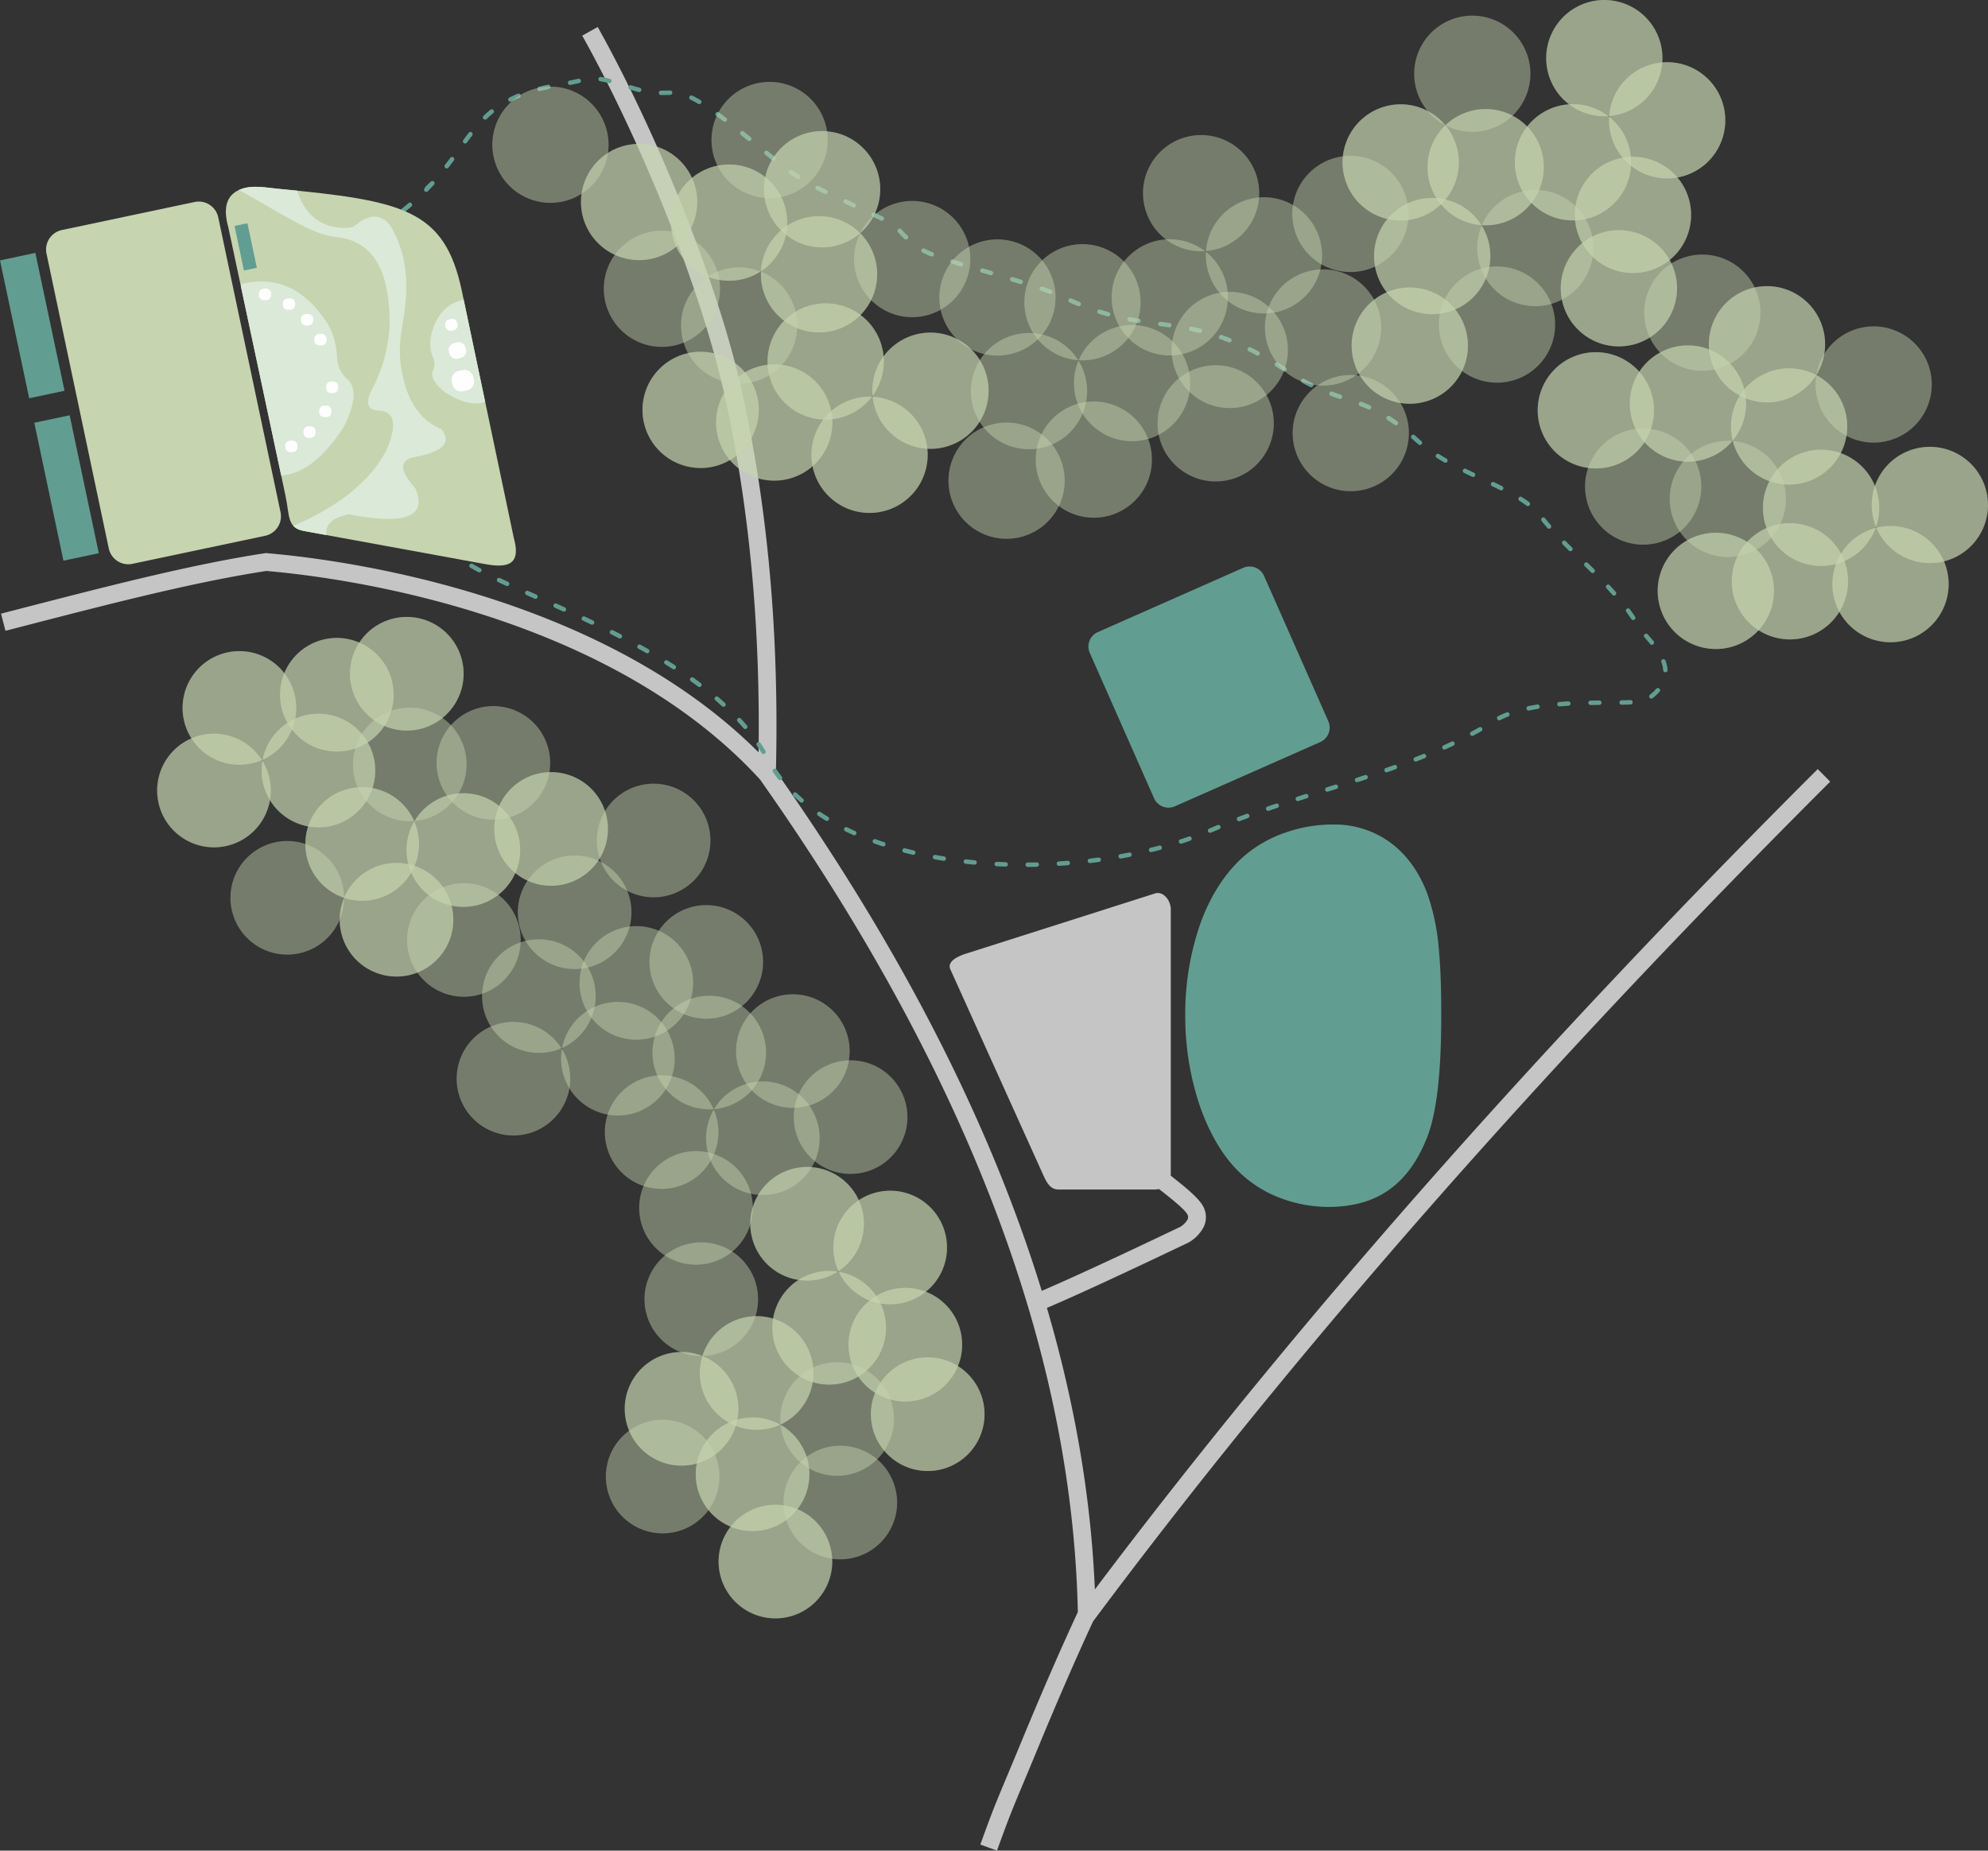 <svg id="Group_1654" data-name="Group 1654" xmlns="http://www.w3.org/2000/svg" xmlns:xlink="http://www.w3.org/1999/xlink" width="744.268" height="692.914" viewBox="0 0 744.268 692.914">
  <rect x="0" y="0" width="744.268" height="692.914" fill="#333333" stroke="none"/>
  <defs>
    <clipPath id="clip-path">
      <rect id="Rectangle_1180" data-name="Rectangle 1180" width="744.268" height="692.914" fill="none"/>
    </clipPath>
    <clipPath id="clip-path-2">
      <rect id="Rectangle_1037" data-name="Rectangle 1037" width="744.267" height="692.913" fill="none"/>
    </clipPath>
    <clipPath id="clip-path-3">
      <path id="Path_579" data-name="Path 579" d="M128.557,101.515q-8.966,2.639-5.62,14.543L144.31,216.393c1.626,7.629.588,12.243,6.83,13.384l68.182,12.466c9.63,1.761,12.97-.908,10.508-9.82l-19.449-92.479c-6.46-30.718-22.147-33.792-68.841-38.274-2.691-.258-5.574-.745-8.377-.744a16.3,16.3,0,0,0-4.607.588" transform="translate(-122.027 -100.927)" fill="none"/>
    </clipPath>
    <clipPath id="clip-path-5">
      <rect id="Rectangle_1041" data-name="Rectangle 1041" width="42.55" height="42.55" fill="none"/>
    </clipPath>
    <clipPath id="clip-path-7">
      <rect id="Rectangle_1043" data-name="Rectangle 1043" width="42.55" height="42.549" fill="none"/>
    </clipPath>
    <clipPath id="clip-path-11">
      <rect id="Rectangle_1047" data-name="Rectangle 1047" width="42.549" height="42.549" fill="none"/>
    </clipPath>
    <clipPath id="clip-path-12">
      <rect id="Rectangle_1048" data-name="Rectangle 1048" width="42.549" height="42.55" fill="none"/>
    </clipPath>
    <clipPath id="clip-path-62">
      <rect id="Rectangle_1099" data-name="Rectangle 1099" width="43.529" height="43.529" fill="none"/>
    </clipPath>
    <clipPath id="clip-path-68">
      <rect id="Rectangle_1105" data-name="Rectangle 1105" width="43.529" height="43.528" fill="none"/>
    </clipPath>
    <clipPath id="clip-path-97">
      <rect id="Rectangle_1134" data-name="Rectangle 1134" width="43.531" height="43.531" fill="none"/>
    </clipPath>
    <clipPath id="clip-path-99">
      <rect id="Rectangle_1136" data-name="Rectangle 1136" width="43.53" height="43.53" fill="none"/>
    </clipPath>
    <clipPath id="clip-path-103">
      <rect id="Rectangle_1140" data-name="Rectangle 1140" width="43.53" height="43.531" fill="none"/>
    </clipPath>
    <clipPath id="clip-path-110">
      <rect id="Rectangle_1147" data-name="Rectangle 1147" width="43.531" height="43.53" fill="none"/>
    </clipPath>
    <clipPath id="clip-path-120">
      <rect id="Rectangle_1157" data-name="Rectangle 1157" width="43.538" height="43.537" fill="none"/>
    </clipPath>
    <clipPath id="clip-path-125">
      <rect id="Rectangle_1162" data-name="Rectangle 1162" width="43.537" height="43.537" fill="none"/>
    </clipPath>
    <clipPath id="clip-path-126">
      <rect id="Rectangle_1163" data-name="Rectangle 1163" width="43.538" height="43.538" fill="none"/>
    </clipPath>
    <clipPath id="clip-path-127">
      <rect id="Rectangle_1164" data-name="Rectangle 1164" width="43.54" height="43.537" fill="none"/>
    </clipPath>
    <clipPath id="clip-path-132">
      <rect id="Rectangle_1169" data-name="Rectangle 1169" width="43.535" height="43.538" fill="none"/>
    </clipPath>
    <clipPath id="clip-path-134">
      <rect id="Rectangle_1171" data-name="Rectangle 1171" width="43.537" height="43.538" fill="none"/>
    </clipPath>
    <clipPath id="clip-path-140">
      <rect id="Rectangle_1177" data-name="Rectangle 1177" width="43.54" height="43.538" fill="none"/>
    </clipPath>
  </defs>
  <g id="Group_2074" data-name="Group 2074" clip-path="url(#clip-path)">
    <g id="Group_1655" data-name="Group 1655" transform="translate(0 0.001)">
      <g id="Group_1654-2" data-name="Group 1654" clip-path="url(#clip-path-2)">
        <path id="Path_572" data-name="Path 572" d="M284.163,286.167q1.024-71.079-12.487-132.666c-9.493-43.272-33.263-99.486-53.533-135.675l5.8-3.248c20.595,36.77,44.6,93.6,54.235,137.519q14.319,65.269,12.482,141.149Q361.2,393.568,390.185,487.81q7.1-3.056,17.157-7.667,14.378-6.59,34.579-16.241a7.75,7.75,0,0,0,2.9-2.88,2.124,2.124,0,0,0-.153-1.881c-.959-1.9-6.416-6.188-10.581-9.464-1.572-1.236-2.969-2.335-4.054-3.269l4.314-5.04c.836.719,2.253,1.834,3.847,3.086,4.66,3.664,10.766,8.466,12.4,11.7a8.437,8.437,0,0,1,.283,7.572,14.175,14.175,0,0,1-5.5,5.841l-.161.105-.216.1q-20.564,9.826-34.9,16.4-10.64,4.877-17.985,8.028,15.75,53.693,17.951,105.4,111.97-148.772,270.62-307.156l4.677,4.7Q523.077,459.157,409.7,611.162l-.308.414c-6.737,14.512-14,31.3-20.942,48.134-8.972,21.736-8.791,20.424-15.029,37.681l-6.236-2.261c6.252-17.3,6.108-16.078,15.132-37.941,7.155-17.336,14.582-34.515,21.378-49.128q-3.171-147.317-118.975-311.709c-21.388-23.37-48.78-39.962-76.477-51.684-41.962-17.759-84.629-24.351-108.335-26.416C72.8,222.419,41.919,230.4,7.259,239.362l-5.041,1.3L.555,234.246l5.04-1.3c35.089-9.071,66.333-17.148,93.714-21.325l.385-.058.382.033c24.037,2.062,67.705,8.755,110.745,26.969,26.194,11.086,52.152,26.438,73.342,47.605" transform="translate(-0.17 -4.477)" fill="#c5c5c5"/>
        <path id="Path_573" data-name="Path 573" d="M220.55,90.067a.832.832,0,0,0-1.08-1.265c-.829.719-1.688,1.416-2.542,2.1a.832.832,0,1,0,1.04,1.3c.868-.7,1.741-1.407,2.583-2.137m15.884-17.205a.832.832,0,0,0-1.234-1.105.741.741,0,0,0-.1.11q-.988,1.326-2.005,2.631a.832.832,0,0,0,1.09,1.221.852.852,0,0,0,.22-.2q1.029-1.319,2.028-2.66m6.878-9.379a.832.832,0,0,0-1.32-1.012c-.68.886-1.344,1.779-2,2.679a.832.832,0,1,0,1.343.981q.972-1.337,1.981-2.648m7.83-8.321a.833.833,0,0,0-.759-1.441.855.855,0,0,0-.3.157c-.879.718-1.718,1.466-2.536,2.254a.831.831,0,1,0,1.157,1.195c.786-.756,1.59-1.475,2.436-2.164m9.792-5.752a.832.832,0,0,0-.391-1.6.886.886,0,0,0-.247.061c-1.044.429-2.071.9-3.08,1.407a.831.831,0,1,0,.748,1.485c.973-.487,1.963-.943,2.97-1.357M271.921,46.1a.832.832,0,0,0-.352-1.626c-1.093.234-2.191.489-3.272.771a.833.833,0,0,0,.158,1.635.843.843,0,0,0,.264-.026c1.06-.276,2.132-.526,3.2-.754m11.429-2.228a.831.831,0,1,0-.358-1.624c-1.079.236-2.155.47-3.237.69a.832.832,0,0,0,.328,1.63c1.093-.222,2.179-.459,3.268-.7m11.094.017a.831.831,0,1,0,.414-1.61c-1.109-.285-2.2-.531-3.336-.71a.832.832,0,1,0-.247,1.645,32.315,32.315,0,0,1,3.168.676M305.6,47.21a.833.833,0,0,0,.678-1.491.858.858,0,0,0-.269-.122c-1.051-.256-2.118-.574-3.149-.9a.832.832,0,0,0-.507,1.584c1.062.34,2.163.667,3.246.931M317.357,48.3a.832.832,0,1,0-.013-1.663c-1.1.01-2.209.067-3.312.053a.832.832,0,1,0-.015,1.663c1.113.012,2.226-.042,3.34-.053m10.513,3.326a.832.832,0,0,0,.978-1.335.91.91,0,0,0-.136-.1c-.976-.576-1.967-1.126-2.989-1.617a.833.833,0,0,0-.94,1.344.853.853,0,0,0,.226.157c.979.472,1.924,1,2.86,1.549m9.491,6.563a.832.832,0,0,0,1.114-1.227.926.926,0,0,0-.109-.1q-1.331-1.01-2.681-1.995a.832.832,0,1,0-.98,1.344q1.338.975,2.656,1.976m9.109,7.2a.832.832,0,1,0,1.048-1.292c-.863-.7-1.729-1.395-2.589-2.1a.832.832,0,0,0-1.222,1.1.845.845,0,0,0,.181.2c.866.688,1.721,1.4,2.582,2.09m9.034,7.347a.832.832,0,1,0,1.044-1.294q-1.292-1.043-2.581-2.092a.832.832,0,0,0-1.207,1.121.842.842,0,0,0,.157.168q1.291,1.052,2.587,2.1m9.4,7.009a.832.832,0,0,0,.9-1.4q-1.38-.892-2.714-1.852a.832.832,0,0,0-1.167,1.152.842.842,0,0,0,.2.2q1.369.981,2.781,1.9m10.3,5.619a.832.832,0,0,0,.873-1.406.866.866,0,0,0-.143-.089q-1.489-.724-2.966-1.473a.832.832,0,0,0-.954,1.34.823.823,0,0,0,.2.142q1.49.755,2.991,1.486m10.529,5a.832.832,0,1,0,.707-1.506c-1-.472-2.007-.941-3.009-1.415a.833.833,0,0,0-.97,1.312.85.85,0,0,0,.262.193q1.5.71,3.011,1.416m10.525,4.963a.832.832,0,1,0,.717-1.5q-1.5-.718-3.01-1.427a.833.833,0,0,0-.932,1.351.853.853,0,0,0,.223.153q1.5.709,3,1.423m8.855,6.857a.832.832,0,1,0,1.13-1.221,22.8,22.8,0,0,1-2.228-2.3.832.832,0,1,0-1.291,1.048,24.514,24.514,0,0,0,2.389,2.477m9.879,6.541a.832.832,0,1,0,.626-1.541c-1-.4-2.005-.838-2.97-1.327a.832.832,0,0,0-.923,1.369.889.889,0,0,0,.166.112c1,.512,2.056.967,3.1,1.387m11.091,3.768a.832.832,0,0,0,.737-1.465.844.844,0,0,0-.251-.125q-1.587-.482-3.167-.985a.831.831,0,1,0-.5,1.584q1.589.505,3.185.991m11.178,3.293a.831.831,0,1,0,.464-1.6l-3.194-.929a.831.831,0,1,0-.464,1.6Zm11.145,3.317a.833.833,0,0,0,.725-1.475.842.842,0,0,0-.234-.114q-1.591-.493-3.187-.973a.831.831,0,1,0-.479,1.592q1.588.481,3.175.969m10.984,3.7a.831.831,0,1,0,.586-1.556c-1.05-.382-2.092-.769-3.147-1.139a.831.831,0,1,0-.547,1.57c1.042.364,2.071.748,3.109,1.125m10.671,4.572a.832.832,0,0,0,.805-1.443.817.817,0,0,0-.165-.092q-1.525-.633-3.029-1.313a.832.832,0,0,0-.8,1.454.906.906,0,0,0,.112.061q1.528.687,3.075,1.333m11.082,3.858a.832.832,0,0,0,.452-1.6c-1.057-.3-2.112-.61-3.156-.946a.832.832,0,1,0-.511,1.583c1.064.342,2.138.662,3.215.964m11.465,2.481a.831.831,0,1,0,.267-1.641q-1.631-.263-3.255-.571a.832.832,0,1,0-.31,1.634q1.644.311,3.3.578m11.547,1.622a.831.831,0,1,0,.231-1.646q-1.651-.231-3.3-.45a.832.832,0,1,0-.22,1.648q1.645.219,3.29.448m11.365,2.092a.832.832,0,0,0,.391-1.617q-1.632-.4-3.276-.734a.832.832,0,0,0-.64,1.5.843.843,0,0,0,.308.132q1.615.333,3.217.721m10.973,3.5a.833.833,0,0,0,.836-1.414.849.849,0,0,0-.228-.134c-1.042-.412-2.087-.8-3.143-1.178a.832.832,0,0,0-.73,1.482.823.823,0,0,0,.179.088q1.555.549,3.086,1.157m10.45,4.891a.832.832,0,0,0,.985-1.317.813.813,0,0,0-.2-.15q-1.476-.792-2.975-1.54a.832.832,0,0,0-.741,1.489q1.476.738,2.932,1.517m9.956,5.9a.832.832,0,1,0,.9-1.4q-1.405-.907-2.828-1.786a.831.831,0,1,0-.869,1.418c.939.576,1.872,1.169,2.8,1.766m10.1,5.943a.831.831,0,1,0,.747-1.486c-.983-.492-1.951-1-2.912-1.535a.832.832,0,1,0-.807,1.454c.982.542,1.969,1.064,2.972,1.566m10.881,4.432a.832.832,0,1,0,.532-1.576c-1.043-.351-2.084-.712-3.117-1.093a.832.832,0,0,0-.954,1.278.819.819,0,0,0,.378.282c1.048.386,2.1.753,3.16,1.109m10.859,3.957a.832.832,0,0,0,.678-1.519q-1.538-.69-3.111-1.294a.833.833,0,0,0-.8,1.442.855.855,0,0,0,.2.112q1.534.588,3.03,1.26m9.883,5.788a.832.832,0,0,0,1.168-1.151.844.844,0,0,0-.2-.2q-1.366-.985-2.778-1.9a.832.832,0,0,0-1.089,1.232.855.855,0,0,0,.188.166c.918.592,1.823,1.217,2.709,1.856m8.929,7.342a.831.831,0,1,0,1.089-1.256c-.839-.723-1.652-1.479-2.49-2.206a.832.832,0,1,0-1.089,1.258c.837.727,1.651,1.482,2.49,2.2m9.673,6.728a.831.831,0,1,0,.831-1.44c-.951-.547-1.888-1.116-2.816-1.7a.832.832,0,0,0-.893,1.4c.944.6,1.908,1.18,2.878,1.737m10.405,5.36a.832.832,0,0,0,.918-1.365.855.855,0,0,0-.2-.137c-1-.475-2-.949-2.985-1.442a.832.832,0,1,0-.735,1.492c.935.51,2.034.988,3.005,1.452m10.494,5a.832.832,0,1,0,.744-1.488q-1.5-.738-3-1.466a.832.832,0,1,0-.717,1.5c1,.473,1.985.966,2.976,1.453m9.888,5.834a.832.832,0,0,0,1.116-1.222.883.883,0,0,0-.125-.114c-.907-.676-1.838-1.31-2.792-1.917a.832.832,0,0,0-.89,1.405c.921.585,1.816,1.195,2.691,1.847m7.788,8.339a.832.832,0,0,0,1.391-.879.851.851,0,0,0-.128-.2c-.714-.831-1.408-1.673-2.081-2.539a.831.831,0,1,0-1.317,1.016c.688.888,1.4,1.754,2.135,2.605m8.072,8.48a.833.833,0,0,0,1.307-1,.85.85,0,0,0-.137-.178c-.786-.777-1.572-1.556-2.346-2.344a.832.832,0,0,0-1.184,1.169c.78.791,1.57,1.576,2.361,2.357m8.3,8.156a.832.832,0,0,0,1.334-.954.849.849,0,0,0-.16-.224q-1.18-1.178-2.369-2.344a.831.831,0,0,0-1.165,1.186q1.183,1.165,2.36,2.335m7.975,8.4a.832.832,0,0,0,1.351-.954.939.939,0,0,0-.1-.146c-.75-.829-1.484-1.664-2.245-2.484a.832.832,0,0,0-1.337.969.881.881,0,0,0,.117.161c.748.812,1.476,1.635,2.216,2.453m7.105,9.078a.833.833,0,0,0,1.516-.549.821.821,0,0,0-.139-.384q-.941-1.395-1.944-2.744a.833.833,0,0,0-1.48.67.824.824,0,0,0,.146.323c.654.877,1.29,1.777,1.9,2.684m7.033,9.339a.833.833,0,0,0,1.415-.838.854.854,0,0,0-.128-.215c-.7-.863-1.436-1.714-2.172-2.551a.832.832,0,0,0-1.255,1.091c.723.829,1.444,1.661,2.141,2.513m4.872,9.81a.832.832,0,0,0,1.66-.024,12.088,12.088,0,0,0-.762-3.553.832.832,0,1,0-1.563.57,10.772,10.772,0,0,1,.665,3.007m-4.937,9.159a.832.832,0,0,0,.851,1.411.86.86,0,0,0,.193-.116,19.854,19.854,0,0,0,2.521-2.384.832.832,0,1,0-1.256-1.09,18.356,18.356,0,0,1-2.308,2.179M673.6,274.969a.832.832,0,0,0-.225,1.628.857.857,0,0,0,.253.035c1.115-.015,2.234-.044,3.348-.094a.832.832,0,0,0-.074-1.662c-1.1.049-2.2.078-3.3.094m-11.641.109a.832.832,0,0,0-.16,1.644.9.9,0,0,0,.188.019c1.106-.019,2.213-.03,3.319-.042a.832.832,0,0,0-.015-1.663c-1.111.012-2.222.024-3.333.042m-11.68.511a.833.833,0,0,0-.143,1.635.865.865,0,0,0,.274.024c1.1-.082,2.2-.158,3.3-.222a.833.833,0,0,0,.172-1.633.884.884,0,0,0-.264-.028c-1.115.064-2.224.142-3.338.225m-11.63,1.58a.832.832,0,0,0,.11,1.644.9.9,0,0,0,.225-.015q1.611-.334,3.235-.595a.832.832,0,1,0-.262-1.642c-1.108.181-2.208.38-3.307.608m-11.225,3.722a.831.831,0,1,0,.746,1.486c.971-.491,1.953-.923,2.966-1.32a.831.831,0,1,0-.6-1.55c-1.062.416-2.091.868-3.11,1.384m-10.1,5.826a.832.832,0,1,0,.789,1.464q1.475-.791,2.93-1.617a.832.832,0,1,0-.824-1.445c-.957.545-1.924,1.077-2.894,1.6m-10.394,5.108a.831.831,0,1,0,.685,1.516q1.523-.686,3.034-1.4a.832.832,0,0,0-.5-1.569.869.869,0,0,0-.209.067q-1.5.709-3.005,1.388m-10.7,4.477a.832.832,0,0,0,.486,1.585.87.87,0,0,0,.121-.037q1.554-.607,3.1-1.232a.833.833,0,0,0-.3-1.6.825.825,0,0,0-.329.062q-1.537.623-3.082,1.224m-10.9,4.007a.832.832,0,0,0,.287,1.617.853.853,0,0,0,.261-.046q1.575-.548,3.144-1.111a.832.832,0,0,0-.563-1.565q-1.561.56-3.128,1.107m-11.021,3.7a.832.832,0,0,0,.3,1.622.878.878,0,0,0,.211-.039q1.584-.511,3.165-1.036a.832.832,0,1,0-.522-1.579q-1.576.522-3.157,1.033m-11.084,3.538a.832.832,0,1,0,.5,1.586l3.172-1a.833.833,0,0,0-.2-1.623.857.857,0,0,0-.3.037Zm-11.1,3.524a.833.833,0,0,0,.18,1.621.847.847,0,0,0,.328-.037l3.166-1.013a.832.832,0,0,0-.216-1.624.857.857,0,0,0-.288.039Zm-11.069,3.654a.832.832,0,1,0,.537,1.574q1.572-.534,3.146-1.062a.832.832,0,1,0-.526-1.578q-1.58.527-3.157,1.065M530.07,318.65a.832.832,0,0,0,.583,1.558q1.553-.584,3.112-1.152a.832.832,0,0,0-.568-1.563q-1.566.574-3.127,1.158m-10.84,4.344a.832.832,0,0,0,.5,1.578.848.848,0,0,0,.151-.049q1.524-.651,3.057-1.283a.832.832,0,1,0-.633-1.538q-1.543.636-3.077,1.292M508.4,327.045a.832.832,0,0,0,.3,1.621.967.967,0,0,0,.221-.041q1.591-.518,3.171-1.071a.832.832,0,1,0-.558-1.567c-1.038.368-2.084.716-3.132,1.057m-11.14,3.148a.832.832,0,0,0,.114,1.635.874.874,0,0,0,.285-.02c1.08-.265,2.167-.532,3.24-.825a.831.831,0,1,0-.433-1.606c-1.065.284-2.136.553-3.206.816m-11.34,2.379a.832.832,0,0,0,.031,1.642.87.87,0,0,0,.265,0q1.644-.293,3.282-.612a.832.832,0,1,0-.32-1.632q-1.628.316-3.258.607m-11.467,1.686a.833.833,0,0,0-.117,1.629.842.842,0,0,0,.315.023q1.659-.2,3.312-.417a.832.832,0,0,0-.033-1.653.821.821,0,0,0-.189,0q-1.643.218-3.288.414M462.9,335.294a.833.833,0,0,0-.3,1.583.823.823,0,0,0,.407.076q1.666-.1,3.33-.233a.833.833,0,0,0,.172-1.626.844.844,0,0,0-.3-.031q-1.653.128-3.306.231m-11.588.4a.832.832,0,1,0,.017,1.663c1.113-.009,2.225-.024,3.338-.05a.832.832,0,0,0,.116-1.651.792.792,0,0,0-.157-.011c-1.105.026-2.209.04-3.314.049m-11.588-.245a.832.832,0,0,0-.209,1.645.769.769,0,0,0,.126.016c1.113.051,2.224.1,3.339.139a.833.833,0,0,0,.326-1.608.851.851,0,0,0-.275-.055c-1.1-.036-2.2-.087-3.307-.137m-11.554-.923a.832.832,0,0,0-.182,1.653q1.662.185,3.326.339a.832.832,0,0,0,.148-1.657q-1.647-.151-3.293-.335M416.7,332.872a.831.831,0,1,0-.288,1.637q1.645.294,3.294.557a.832.832,0,0,0,.5-1.565.82.82,0,0,0-.242-.078q-1.636-.262-3.265-.552M405.394,330.4a.832.832,0,0,0-.635,1.518.864.864,0,0,0,.222.092c1.08.28,2.163.55,3.249.8a.833.833,0,0,0,.588-1.539.859.859,0,0,0-.215-.082c-1.072-.249-2.143-.518-3.208-.793m-11.055-3.395a.832.832,0,1,0-.554,1.568l1.2.425,1.344.457.617.2a.832.832,0,0,0,.715-1.486.913.913,0,0,0-.2-.095l-1.272-.425-.662-.227Zm-10.644-4.471a.832.832,0,0,0-.722,1.5l.465.226.613.293.617.29.621.286.723.326a.832.832,0,0,0,.671-1.522l-.7-.317-.61-.281-.607-.284Zm-9.992-5.729a.831.831,0,1,0-.922,1.384l.8.534.547.355.552.351.556.348.369.227a.832.832,0,1,0,.864-1.421l-.358-.22-.545-.34-.54-.344-.536-.347Zm-8.977-7.173a.832.832,0,0,0-1.137,1.214l.447.422.459.427.465.423.47.419.654.57a.832.832,0,0,0,1.077-1.268l-.63-.548-.458-.408-.452-.412-.448-.415Zm-7.434-8.7a.832.832,0,0,0-1.475.731.906.906,0,0,0,.1.211l.378.543.358.5.363.5.369.493.375.489.159.2a.832.832,0,0,0,1.3-1.033l-.511-.662-.357-.479-.352-.482-.346-.486Zm-6.053-9.925a.832.832,0,1,0-1.385.922l.288.428.347.526.341.529.335.531.461.751a.832.832,0,0,0,1.429-.852l-.479-.78-.344-.545-.351-.543-.355-.541Zm-7.349-9.181a.831.831,0,0,0-1.224,1.125l.744.812.437.486.432.49.579.669a.832.832,0,1,0,1.268-1.076l-.6-.689-.441-.5-.446-.5Zm-8.483-8.1a.832.832,0,0,0-1.228,1.1.853.853,0,0,0,.14.156l.466.4.513.447,1.017.9.484.437a.832.832,0,1,0,1.118-1.231l-.492-.443-1.032-.914Zm-9.24-7.2A.832.832,0,0,0,325,267.689a.851.851,0,0,0,.194.2q1.345.961,2.669,1.952a.832.832,0,0,0,1.1-1.243.928.928,0,0,0-.1-.084c-.89-.67-1.793-1.327-2.7-1.976m-9.743-6.467a.832.832,0,0,0-1.013,1.308.9.9,0,0,0,.133.1q1.408.875,2.8,1.768a.832.832,0,0,0,1.123-1.188.842.842,0,0,0-.222-.21q-1.406-.9-2.824-1.782m-10.093-5.888a.832.832,0,0,0-.942,1.36.82.82,0,0,0,.139.1q1.452.8,2.892,1.62a.832.832,0,0,0,.961-1.347.865.865,0,0,0-.137-.1q-1.45-.825-2.912-1.631M296,248.745a.831.831,0,1,0-.748,1.485q1.482.744,2.956,1.506a.833.833,0,0,0,1.025-1.267.862.862,0,0,0-.261-.211q-1.481-.765-2.972-1.513m-10.492-5.093a.832.832,0,1,0-.709,1.5q1.5.707,3,1.423a.832.832,0,1,0,.718-1.5q-1.5-.717-3.01-1.426m-10.594-4.862a.832.832,0,1,0-.683,1.516q1.515.682,3.028,1.37a.832.832,0,1,0,.688-1.514q-1.515-.689-3.033-1.372m-10.629-4.755a.832.832,0,1,0-.679,1.518l3.037,1.357a.831.831,0,0,0,.678-1.518ZM253.714,229.2a.833.833,0,0,0-.952,1.332.843.843,0,0,0,.24.172q1.507.713,3.021,1.412a.831.831,0,1,0,.7-1.51q-1.505-.7-3.005-1.406m-10.265-5.32a.832.832,0,0,0-1,1.314.843.843,0,0,0,.155.118c.961.573,1.942,1.117,2.927,1.649a.832.832,0,1,0,.789-1.464c-.965-.522-1.926-1.055-2.869-1.617M227.776,80.8c-.54.587-2.947,2.328-2.42,3.354a.832.832,0,0,0,1.33.206c.789-.789,1.559-1.612,2.313-2.432a.833.833,0,0,0-.941-1.328.847.847,0,0,0-.281.2m8.086,135.749a.832.832,0,1,0-1.658.14l.024.234.033.209.044.208.053.207.062.206.072.2.08.2.089.2.1.2.106.2.114.2.122.2.13.2.138.195.145.194.152.193.146.176a.832.832,0,1,0,1.268-1.076l-.121-.145-.126-.161-.119-.159-.11-.156-.1-.155-.095-.153-.087-.15-.08-.148-.071-.146-.063-.143-.056-.141-.049-.139-.042-.137-.034-.134-.028-.132-.021-.13Z" transform="translate(-66.514 -12.761)" fill="#629d91"/>
        <path id="Path_574" data-name="Path 574" d="M30.8,119.572l49.721-10.5a7.474,7.474,0,0,1,8.832,5.751l23.318,110.4a7.474,7.474,0,0,1-5.752,8.832L57.2,244.557a7.474,7.474,0,0,1-8.832-5.751L25.051,128.4a7.474,7.474,0,0,1,5.751-8.832" transform="translate(-7.643 -33.442)" fill="#c6d4b0" fill-rule="evenodd"/>
        <path id="Path_575" data-name="Path 575" d="M151.139,229.777c-6.242-1.141-5.2-5.755-6.83-13.384L122.937,116.058q-3.348-11.9,5.62-14.542c4.106-1.208,8.778-.248,12.982.155,46.695,4.481,62.381,7.556,68.842,38.274l19.449,92.479c2.461,8.911-.878,11.58-10.508,9.819Z" transform="translate(-37.469 -30.991)" fill="#c6d4b0" fill-rule="evenodd"/>
      </g>
    </g>
    <g id="Group_1657" data-name="Group 1657" transform="translate(84.558 69.937)">
      <g id="Group_1656" data-name="Group 1656" clip-path="url(#clip-path-3)">
        <path id="Path_576" data-name="Path 576" d="M150.885,102.08c-9.953-.3-18.25-3.479-21.818-.1,15.456,8.419,26.985,16.581,36.118,17.589,13.417,1.211,20.723,11.486,20.278,34.116a58.824,58.824,0,0,1-5.872,21.62q-5.052,8.908,1.682,9.259,9.354.365,2.864,15.148-9.514,17.82-37.036,29,9.171,8.195,15.146,4.106-2.4-7.282,7.938-9.419,31.8,6.205,24.941-9.712-9.053-10.085-.189-11.711,15.914-3,9.9-10.457-11.067-4.709-14.31-19.365c-2.831-12.792.134-17.509,1.039-29.514q1.214-16.106-6.078-27.736-3.446-3.957-7.785-2.608c-5.755,1.789-3.657,4.77-11.988,3.635q-10.979-1.5-14.832-13.847" transform="translate(-124.189 -100.777)" fill="#dbe9d8" fill-rule="evenodd"/>
        <path id="Path_577" data-name="Path 577" d="M253,200.172c-4.377-20.813-6.762-32.186-8.028-38.174-6.593,1.213-10.915,6.549-12.3,13.941a13.634,13.634,0,0,0,1,8.146,5.821,5.821,0,0,1-.3,4.587q-1.158,3.212,4.456,7.85c6.076,3.951,11.109,5.172,15.171,3.65" transform="translate(-155.926 -119.679)" fill="#dbe9d8" fill-rule="evenodd"/>
        <path id="Path_578" data-name="Path 578" d="M145.092,224.779q-15.815-69.39-14.839-71.714,18.765-4.683,31.216,13.088,4.378,5.849,4.734,15.06a11.2,11.2,0,0,0,4.177,7.792q4.585,4.7-1.556,17.294-11.245,17.63-23.731,18.479" transform="translate(-124.535 -116.637)" fill="#dbe9d8" fill-rule="evenodd"/>
      </g>
    </g>
    <g id="Group_2073" data-name="Group 2073" transform="translate(0 0.001)">
      <g id="Group_2072" data-name="Group 2072" clip-path="url(#clip-path-2)">
        <rect id="Rectangle_1038" data-name="Rectangle 1038" width="4.939" height="17.044" transform="translate(87.8 84.604) rotate(-11.928)" fill="#629d91"/>
        <rect id="Rectangle_1039" data-name="Rectangle 1039" width="13.53" height="52.785" transform="translate(12.841 158.289) rotate(-11.926)" fill="#629d91"/>
        <rect id="Rectangle_1040" data-name="Rectangle 1040" width="13.53" height="52.785" transform="matrix(0.978, -0.207, 0.207, 0.978, 0, 97.491)" fill="#629d91"/>
        <path id="Path_580" data-name="Path 580" d="M156.007,238.089h.82a1.88,1.88,0,0,1,1.874,1.874v.563a1.88,1.88,0,0,1-1.874,1.874h-.82a1.879,1.879,0,0,1-1.874-1.874v-.563a1.879,1.879,0,0,1,1.874-1.874" transform="translate(-47.328 -73.108)" fill="#fefefe" fill-rule="evenodd"/>
        <path id="Path_581" data-name="Path 581" d="M165.817,230.365h.82a1.879,1.879,0,0,1,1.874,1.874v.562a1.879,1.879,0,0,1-1.874,1.874h-.82a1.879,1.879,0,0,1-1.874-1.874v-.562a1.879,1.879,0,0,1,1.874-1.874" transform="translate(-50.34 -70.736)" fill="#fefefe" fill-rule="evenodd"/>
        <path id="Path_582" data-name="Path 582" d="M174.329,219.173h.819a1.88,1.88,0,0,1,1.874,1.874v.563a1.88,1.88,0,0,1-1.874,1.874h-.819a1.879,1.879,0,0,1-1.874-1.874v-.563a1.879,1.879,0,0,1,1.874-1.874" transform="translate(-52.954 -67.3)" fill="#fefefe" fill-rule="evenodd"/>
        <path id="Path_583" data-name="Path 583" d="M178.023,206.171h.82a1.879,1.879,0,0,1,1.874,1.874v.563a1.879,1.879,0,0,1-1.874,1.874h-.82a1.88,1.88,0,0,1-1.874-1.874v-.563a1.88,1.88,0,0,1,1.874-1.874" transform="translate(-54.088 -63.307)" fill="#fefefe" fill-rule="evenodd"/>
        <path id="Path_584" data-name="Path 584" d="M171.711,180.414h.82a1.879,1.879,0,0,1,1.874,1.874v.562a1.879,1.879,0,0,1-1.874,1.874h-.82a1.879,1.879,0,0,1-1.874-1.874v-.562a1.879,1.879,0,0,1,1.874-1.874" transform="translate(-52.15 -55.398)" fill="#fefefe" fill-rule="evenodd"/>
        <path id="Path_585" data-name="Path 585" d="M241.839,172.579l.786-.234a1.879,1.879,0,0,1,2.33,1.262l.16.54a1.879,1.879,0,0,1-1.262,2.33l-.786.234a1.879,1.879,0,0,1-2.33-1.263l-.161-.539a1.88,1.88,0,0,1,1.263-2.33" transform="translate(-73.847 -52.897)" fill="#fefefe" fill-rule="evenodd"/>
        <path id="Path_586" data-name="Path 586" d="M244.37,185.219l1.111-.288a2.632,2.632,0,0,1,3.2,1.88l.2.763a2.631,2.631,0,0,1-1.88,3.2l-1.111.288a2.631,2.631,0,0,1-3.2-1.88l-.2-.763a2.632,2.632,0,0,1,1.881-3.2" transform="translate(-74.433 -56.76)" fill="#fefefe" fill-rule="evenodd"/>
        <path id="Path_587" data-name="Path 587" d="M246.691,200.253l1.443-.3a3.384,3.384,0,0,1,4,2.6l.209.991a3.383,3.383,0,0,1-2.6,4l-1.444.306a3.383,3.383,0,0,1-4-2.6l-.21-.991a3.385,3.385,0,0,1,2.6-4" transform="translate(-74.927 -61.374)" fill="#fefefe" fill-rule="evenodd"/>
        <path id="Path_588" data-name="Path 588" d="M164.5,169.662h.82a1.879,1.879,0,0,1,1.874,1.874v.563a1.879,1.879,0,0,1-1.874,1.874h-.82a1.88,1.88,0,0,1-1.874-1.874v-.563a1.88,1.88,0,0,1,1.874-1.874" transform="translate(-49.935 -52.097)" fill="#fefefe" fill-rule="evenodd"/>
        <path id="Path_589" data-name="Path 589" d="M154.732,161.174h.82a1.88,1.88,0,0,1,1.874,1.874v.562a1.88,1.88,0,0,1-1.874,1.874h-.82a1.879,1.879,0,0,1-1.874-1.874v-.562a1.879,1.879,0,0,1,1.874-1.874" transform="translate(-46.936 -49.491)" fill="#fefefe" fill-rule="evenodd"/>
        <path id="Path_590" data-name="Path 590" d="M141.778,155.984h.82a1.88,1.88,0,0,1,1.874,1.875v.562A1.879,1.879,0,0,1,142.6,160.3h-.82a1.879,1.879,0,0,1-1.874-1.874v-.562a1.88,1.88,0,0,1,1.874-1.875" transform="translate(-42.959 -47.897)" fill="#fefefe" fill-rule="evenodd"/>
        <path id="Path_591" data-name="Path 591" d="M519.235,505.218l70.738-22.529c3.088-.984,5.893,2.652,5.893,5.893v99.069a5.91,5.91,0,0,1-5.893,5.892H553.8c-3.241,0-4.559-2.939-5.893-5.892l-34.565-76.54c-1.334-2.954,2.8-4.909,5.893-5.893" transform="translate(-157.547 -148.164)" fill="#c5c5c5" fill-rule="evenodd"/>
        <path id="Path_592" data-name="Path 592" d="M591.559,330.666l54.458-24.081a5.911,5.911,0,0,1,7.773,3.007l24.08,54.458a5.909,5.909,0,0,1-3.006,7.772L620.406,395.9a5.909,5.909,0,0,1-7.772-3.006l-24.081-54.458a5.91,5.91,0,0,1,3.006-7.773" transform="translate(-180.566 -93.987)" fill="#629d91" fill-rule="evenodd"/>
        <path id="Path_593" data-name="Path 593" d="M646.111,482.337a102.783,102.783,0,0,0-5.749,34.972,105.094,105.094,0,0,0,4.936,31.979c3.084,9.5,7.57,18.014,13.346,24.389a44.609,44.609,0,0,0,16.971,11.558,51.352,51.352,0,0,0,21.35,3.391c7.117-.414,13.747-2.178,19.528-6.212s10.723-10.347,14.458-19.859c2.156-5.491,3.468-12.878,4.241-20.853s1.007-16.549,1.007-24.4c0-8.64-.148-16.945-.855-24.617a83.8,83.8,0,0,0-4.2-20.84c-2.977-8.163-7.579-14.653-13.435-19.147a35.162,35.162,0,0,0-20.854-7.175,54.061,54.061,0,0,0-18.869,2.962,47.048,47.048,0,0,0-15.8,9.032c-7.042,6.239-12.418,14.814-16.071,24.819" transform="translate(-196.628 -136.797)" fill="#629d91" fill-rule="evenodd"/>
        <g id="Group_1660" data-name="Group 1660" transform="translate(185.054 289.102)" opacity="0.45">
          <g id="Group_1659" data-name="Group 1659">
            <g id="Group_1658" data-name="Group 1658" clip-path="url(#clip-path-5)">
              <path id="Path_594" data-name="Path 594" d="M299.925,456.32a21.273,21.273,0,1,1,6.241-29.429,21.273,21.273,0,0,1-6.241,29.429" transform="translate(-267.056 -417.21)" fill="#c6d4b0" fill-rule="evenodd"/>
            </g>
          </g>
        </g>
        <g id="Group_1663" data-name="Group 1663" transform="translate(185.054 289.102)" opacity="0.45">
          <g id="Group_1662" data-name="Group 1662">
            <g id="Group_1661" data-name="Group 1661" clip-path="url(#clip-path-5)">
              <path id="Path_595" data-name="Path 595" d="M299.925,456.32a21.273,21.273,0,1,1,6.241-29.429,21.273,21.273,0,0,1-6.241,29.429" transform="translate(-267.056 -417.21)" fill="#c6d4b0" fill-rule="evenodd"/>
            </g>
          </g>
        </g>
        <g id="Group_1666" data-name="Group 1666" transform="translate(297.176 397.001)" opacity="0.45">
          <g id="Group_1665" data-name="Group 1665">
            <g id="Group_1664" data-name="Group 1664" clip-path="url(#clip-path-7)">
              <path id="Path_596" data-name="Path 596" d="M461.73,612.031a21.273,21.273,0,1,1,6.241-29.429,21.272,21.272,0,0,1-6.241,29.429" transform="translate(-428.861 -572.922)" fill="#c6d4b0" fill-rule="evenodd"/>
            </g>
          </g>
        </g>
        <g id="Group_1669" data-name="Group 1669" transform="translate(152.201 297.004)" opacity="0.45">
          <g id="Group_1668" data-name="Group 1668">
            <g id="Group_1667" data-name="Group 1667" clip-path="url(#clip-path-5)">
              <path id="Path_597" data-name="Path 597" d="M252.513,467.725a21.272,21.272,0,1,1,6.241-29.429,21.272,21.272,0,0,1-6.241,29.429" transform="translate(-219.644 -428.614)" fill="#c6d4b0" fill-rule="evenodd"/>
            </g>
          </g>
        </g>
        <g id="Group_1672" data-name="Group 1672" transform="translate(152.201 297.004)" opacity="0.45">
          <g id="Group_1671" data-name="Group 1671">
            <g id="Group_1670" data-name="Group 1670" clip-path="url(#clip-path-5)">
              <path id="Path_598" data-name="Path 598" d="M252.513,467.725a21.272,21.272,0,1,1,6.241-29.429,21.272,21.272,0,0,1-6.241,29.429" transform="translate(-219.644 -428.614)" fill="#c6d4b0" fill-rule="evenodd"/>
            </g>
          </g>
        </g>
        <g id="Group_1675" data-name="Group 1675" transform="translate(264.322 404.903)" opacity="0.45">
          <g id="Group_1674" data-name="Group 1674">
            <g id="Group_1673" data-name="Group 1673" clip-path="url(#clip-path-7)">
              <path id="Path_599" data-name="Path 599" d="M414.318,623.436a21.272,21.272,0,1,1,6.241-29.429,21.272,21.272,0,0,1-6.241,29.429" transform="translate(-381.449 -584.326)" fill="#c6d4b0" fill-rule="evenodd"/>
            </g>
          </g>
        </g>
        <g id="Group_1678" data-name="Group 1678" transform="translate(163.438 264.372)" opacity="0.45">
          <g id="Group_1677" data-name="Group 1677">
            <g id="Group_1676" data-name="Group 1676" clip-path="url(#clip-path-11)">
              <path id="Path_600" data-name="Path 600" d="M268.73,420.632a21.272,21.272,0,1,1,6.241-29.429,21.273,21.273,0,0,1-6.241,29.429" transform="translate(-235.861 -381.522)" fill="#c6d4b0" fill-rule="evenodd"/>
            </g>
          </g>
        </g>
        <g id="Group_1681" data-name="Group 1681" transform="translate(152.388 330.675)" opacity="0.45">
          <g id="Group_1680" data-name="Group 1680">
            <g id="Group_1679" data-name="Group 1679" clip-path="url(#clip-path-12)">
              <path id="Path_601" data-name="Path 601" d="M252.783,516.316a21.272,21.272,0,1,1,6.241-29.429,21.273,21.273,0,0,1-6.241,29.429" transform="translate(-219.914 -477.205)" fill="#c6d4b0" fill-rule="evenodd"/>
            </g>
          </g>
        </g>
        <g id="Group_1684" data-name="Group 1684" transform="translate(193.862 320.306)" opacity="0.45">
          <g id="Group_1683" data-name="Group 1683">
            <g id="Group_1682" data-name="Group 1682" clip-path="url(#clip-path-12)">
              <path id="Path_602" data-name="Path 602" d="M312.635,501.353a21.272,21.272,0,1,1,6.241-29.429,21.273,21.273,0,0,1-6.241,29.429" transform="translate(-279.766 -462.242)" fill="#c6d4b0" fill-rule="evenodd"/>
            </g>
          </g>
        </g>
        <g id="Group_1687" data-name="Group 1687" transform="translate(223.431 293.425)" opacity="0.45">
          <g id="Group_1686" data-name="Group 1686">
            <g id="Group_1685" data-name="Group 1685" clip-path="url(#clip-path-12)">
              <path id="Path_603" data-name="Path 603" d="M355.307,462.56a21.272,21.272,0,1,1,6.241-29.429,21.273,21.273,0,0,1-6.241,29.429" transform="translate(-322.438 -423.449)" fill="#c6d4b0" fill-rule="evenodd"/>
            </g>
          </g>
        </g>
        <g id="Group_1690" data-name="Group 1690" transform="translate(275.559 372.27)" opacity="0.45">
          <g id="Group_1689" data-name="Group 1689">
            <g id="Group_1688" data-name="Group 1688" clip-path="url(#clip-path-5)">
              <path id="Path_604" data-name="Path 604" d="M430.534,576.344a21.272,21.272,0,1,1,6.241-29.429,21.273,21.273,0,0,1-6.241,29.429" transform="translate(-397.665 -537.233)" fill="#c6d4b0" fill-rule="evenodd"/>
            </g>
          </g>
        </g>
        <g id="Group_1693" data-name="Group 1693" transform="translate(132.141 264.93)" opacity="0.45">
          <g id="Group_1692" data-name="Group 1692">
            <g id="Group_1691" data-name="Group 1691" clip-path="url(#clip-path-7)">
              <path id="Path_605" data-name="Path 605" d="M223.565,421.437a21.272,21.272,0,1,1,6.241-29.429,21.272,21.272,0,0,1-6.241,29.429" transform="translate(-190.696 -382.327)" fill="#c6d4b0" fill-rule="evenodd"/>
            </g>
          </g>
        </g>
        <g id="Group_1696" data-name="Group 1696" transform="translate(86.268 314.891)" opacity="0.45">
          <g id="Group_1695" data-name="Group 1695">
            <g id="Group_1694" data-name="Group 1694" clip-path="url(#clip-path-11)">
              <path id="Path_606" data-name="Path 606" d="M157.364,493.538a21.272,21.272,0,1,1,6.241-29.429,21.272,21.272,0,0,1-6.241,29.429" transform="translate(-124.495 -454.428)" fill="#c6d4b0" fill-rule="evenodd"/>
            </g>
          </g>
        </g>
        <g id="Group_1699" data-name="Group 1699" transform="translate(244.263 372.828)" opacity="0.45">
          <g id="Group_1698" data-name="Group 1698">
            <g id="Group_1697" data-name="Group 1697" clip-path="url(#clip-path-5)">
              <path id="Path_607" data-name="Path 607" d="M385.37,577.149a21.272,21.272,0,1,1,6.241-29.429,21.273,21.273,0,0,1-6.241,29.429" transform="translate(-352.501 -538.038)" fill="#c6d4b0" fill-rule="evenodd"/>
            </g>
          </g>
        </g>
        <g id="Group_1702" data-name="Group 1702" transform="translate(114.311 294.724)" opacity="0.45">
          <g id="Group_1701" data-name="Group 1701">
            <g id="Group_1700" data-name="Group 1700" clip-path="url(#clip-path-12)">
              <path id="Path_608" data-name="Path 608" d="M197.834,464.434a21.273,21.273,0,1,1,6.241-29.429,21.273,21.273,0,0,1-6.241,29.429" transform="translate(-164.965 -425.324)" fill="#c6d4b0" fill-rule="evenodd"/>
            </g>
          </g>
        </g>
        <g id="Group_1705" data-name="Group 1705" transform="translate(114.311 294.724)" opacity="0.45">
          <g id="Group_1704" data-name="Group 1704">
            <g id="Group_1703" data-name="Group 1703" clip-path="url(#clip-path-12)">
              <path id="Path_609" data-name="Path 609" d="M197.834,464.434a21.273,21.273,0,1,1,6.241-29.429,21.273,21.273,0,0,1-6.241,29.429" transform="translate(-164.965 -425.324)" fill="#c6d4b0" fill-rule="evenodd"/>
            </g>
          </g>
        </g>
        <g id="Group_1708" data-name="Group 1708" transform="translate(226.432 402.623)" opacity="0.45">
          <g id="Group_1707" data-name="Group 1707">
            <g id="Group_1706" data-name="Group 1706" clip-path="url(#clip-path-7)">
              <path id="Path_610" data-name="Path 610" d="M359.638,620.145a21.273,21.273,0,1,1,6.241-29.429,21.272,21.272,0,0,1-6.241,29.429" transform="translate(-326.769 -581.036)" fill="#c6d4b0" fill-rule="evenodd"/>
            </g>
          </g>
        </g>
        <g id="Group_1711" data-name="Group 1711" transform="translate(127.169 323.095)" opacity="0.45">
          <g id="Group_1710" data-name="Group 1710">
            <g id="Group_1709" data-name="Group 1709" clip-path="url(#clip-path-5)">
              <path id="Path_611" data-name="Path 611" d="M216.389,505.377a21.272,21.272,0,1,1,6.241-29.429,21.273,21.273,0,0,1-6.241,29.429" transform="translate(-183.52 -466.266)" fill="#c6d4b0" fill-rule="evenodd"/>
            </g>
          </g>
        </g>
        <g id="Group_1714" data-name="Group 1714" transform="translate(127.169 323.095)" opacity="0.45">
          <g id="Group_1713" data-name="Group 1713">
            <g id="Group_1712" data-name="Group 1712" clip-path="url(#clip-path-5)">
              <path id="Path_612" data-name="Path 612" d="M216.389,505.377a21.272,21.272,0,1,1,6.241-29.429,21.273,21.273,0,0,1-6.241,29.429" transform="translate(-183.52 -466.266)" fill="#c6d4b0" fill-rule="evenodd"/>
            </g>
          </g>
        </g>
        <g id="Group_1717" data-name="Group 1717" transform="translate(239.29 430.994)" opacity="0.45">
          <g id="Group_1716" data-name="Group 1716">
            <g id="Group_1715" data-name="Group 1715" clip-path="url(#clip-path-12)">
              <path id="Path_613" data-name="Path 613" d="M378.194,661.089a21.272,21.272,0,1,1,6.241-29.429,21.272,21.272,0,0,1-6.241,29.429" transform="translate(-345.325 -621.978)" fill="#c6d4b0" fill-rule="evenodd"/>
            </g>
          </g>
        </g>
        <g id="Group_1720" data-name="Group 1720" transform="translate(97.932 267.232)" opacity="0.45">
          <g id="Group_1719" data-name="Group 1719">
            <g id="Group_1718" data-name="Group 1718" clip-path="url(#clip-path-7)">
              <path id="Path_614" data-name="Path 614" d="M174.2,424.76a21.272,21.272,0,1,1,6.241-29.429A21.272,21.272,0,0,1,174.2,424.76" transform="translate(-141.328 -385.65)" fill="#c6d4b0" fill-rule="evenodd"/>
            </g>
          </g>
        </g>
        <g id="Group_1723" data-name="Group 1723" transform="translate(97.932 267.232)" opacity="0.45">
          <g id="Group_1722" data-name="Group 1722">
            <g id="Group_1721" data-name="Group 1721" clip-path="url(#clip-path-7)">
              <path id="Path_615" data-name="Path 615" d="M174.2,424.76a21.272,21.272,0,1,1,6.241-29.429A21.272,21.272,0,0,1,174.2,424.76" transform="translate(-141.328 -385.65)" fill="#c6d4b0" fill-rule="evenodd"/>
            </g>
          </g>
        </g>
        <g id="Group_1726" data-name="Group 1726" transform="translate(210.054 375.131)" opacity="0.45">
          <g id="Group_1725" data-name="Group 1725">
            <g id="Group_1724" data-name="Group 1724" clip-path="url(#clip-path-12)">
              <path id="Path_616" data-name="Path 616" d="M336,580.472a21.272,21.272,0,1,1,6.241-29.429A21.272,21.272,0,0,1,336,580.472" transform="translate(-303.133 -541.361)" fill="#c6d4b0" fill-rule="evenodd"/>
            </g>
          </g>
        </g>
        <g id="Group_1729" data-name="Group 1729" transform="translate(131.023 230.993)" opacity="0.45">
          <g id="Group_1728" data-name="Group 1728">
            <g id="Group_1727" data-name="Group 1727" clip-path="url(#clip-path-12)">
              <path id="Path_617" data-name="Path 617" d="M221.951,372.462a21.273,21.273,0,1,1,6.241-29.429,21.273,21.273,0,0,1-6.241,29.429" transform="translate(-189.082 -333.352)" fill="#c6d4b0" fill-rule="evenodd"/>
            </g>
          </g>
        </g>
        <g id="Group_1732" data-name="Group 1732" transform="translate(131.023 230.993)" opacity="0.45">
          <g id="Group_1731" data-name="Group 1731">
            <g id="Group_1730" data-name="Group 1730" clip-path="url(#clip-path-12)">
              <path id="Path_618" data-name="Path 618" d="M221.951,372.462a21.273,21.273,0,1,1,6.241-29.429,21.273,21.273,0,0,1-6.241,29.429" transform="translate(-189.082 -333.352)" fill="#c6d4b0" fill-rule="evenodd"/>
            </g>
          </g>
        </g>
        <g id="Group_1735" data-name="Group 1735" transform="translate(243.144 338.892)" opacity="0.45">
          <g id="Group_1734" data-name="Group 1734">
            <g id="Group_1733" data-name="Group 1733" clip-path="url(#clip-path-7)">
              <path id="Path_619" data-name="Path 619" d="M383.755,528.173A21.273,21.273,0,1,1,390,498.744a21.272,21.272,0,0,1-6.241,29.429" transform="translate(-350.886 -489.064)" fill="#c6d4b0" fill-rule="evenodd"/>
            </g>
          </g>
        </g>
        <g id="Group_1738" data-name="Group 1738" transform="translate(104.835 238.856)" opacity="0.45">
          <g id="Group_1737" data-name="Group 1737">
            <g id="Group_1736" data-name="Group 1736" clip-path="url(#clip-path-5)">
              <path id="Path_620" data-name="Path 620" d="M184.159,383.81A21.272,21.272,0,1,1,190.4,354.38a21.272,21.272,0,0,1-6.241,29.429" transform="translate(-151.29 -344.699)" fill="#c6d4b0" fill-rule="evenodd"/>
            </g>
          </g>
        </g>
        <g id="Group_1741" data-name="Group 1741" transform="translate(104.835 238.856)" opacity="0.45">
          <g id="Group_1740" data-name="Group 1740">
            <g id="Group_1739" data-name="Group 1739" clip-path="url(#clip-path-5)">
              <path id="Path_621" data-name="Path 621" d="M184.159,383.81A21.272,21.272,0,1,1,190.4,354.38a21.272,21.272,0,0,1-6.241,29.429" transform="translate(-151.29 -344.699)" fill="#c6d4b0" fill-rule="evenodd"/>
            </g>
          </g>
        </g>
        <g id="Group_1744" data-name="Group 1744" transform="translate(216.957 346.755)" opacity="0.45">
          <g id="Group_1743" data-name="Group 1743">
            <g id="Group_1742" data-name="Group 1742" clip-path="url(#clip-path-12)">
              <path id="Path_622" data-name="Path 622" d="M345.964,539.521a21.272,21.272,0,1,1,6.241-29.429,21.272,21.272,0,0,1-6.241,29.429" transform="translate(-313.095 -500.411)" fill="#c6d4b0" fill-rule="evenodd"/>
            </g>
          </g>
        </g>
        <g id="Group_1747" data-name="Group 1747" transform="translate(58.832 274.716)" opacity="0.45">
          <g id="Group_1746" data-name="Group 1746">
            <g id="Group_1745" data-name="Group 1745" clip-path="url(#clip-path-7)">
              <path id="Path_623" data-name="Path 623" d="M117.771,435.56a21.272,21.272,0,1,1,6.241-29.429,21.273,21.273,0,0,1-6.241,29.429" transform="translate(-84.902 -396.45)" fill="#c6d4b0" fill-rule="evenodd"/>
            </g>
          </g>
        </g>
        <g id="Group_1750" data-name="Group 1750" transform="translate(58.832 274.716)" opacity="0.45">
          <g id="Group_1749" data-name="Group 1749">
            <g id="Group_1748" data-name="Group 1748" clip-path="url(#clip-path-7)">
              <path id="Path_624" data-name="Path 624" d="M117.771,435.56a21.272,21.272,0,1,1,6.241-29.429,21.273,21.273,0,0,1-6.241,29.429" transform="translate(-84.902 -396.45)" fill="#c6d4b0" fill-rule="evenodd"/>
            </g>
          </g>
        </g>
        <g id="Group_1753" data-name="Group 1753" transform="translate(170.953 382.615)" opacity="0.45">
          <g id="Group_1752" data-name="Group 1752">
            <g id="Group_1751" data-name="Group 1751" clip-path="url(#clip-path-7)">
              <path id="Path_625" data-name="Path 625" d="M279.575,591.271a21.272,21.272,0,1,1,6.241-29.429,21.273,21.273,0,0,1-6.241,29.429" transform="translate(-246.706 -552.162)" fill="#c6d4b0" fill-rule="evenodd"/>
            </g>
          </g>
        </g>
        <g id="Group_1756" data-name="Group 1756" transform="translate(68.35 243.795)" opacity="0.45">
          <g id="Group_1755" data-name="Group 1755">
            <g id="Group_1754" data-name="Group 1754" clip-path="url(#clip-path-5)">
              <path id="Path_626" data-name="Path 626" d="M131.506,390.938a21.272,21.272,0,1,1,6.241-29.429,21.273,21.273,0,0,1-6.241,29.429" transform="translate(-98.637 -351.827)" fill="#c6d4b0" fill-rule="evenodd"/>
            </g>
          </g>
        </g>
        <g id="Group_1759" data-name="Group 1759" transform="translate(68.35 243.795)" opacity="0.45">
          <g id="Group_1758" data-name="Group 1758">
            <g id="Group_1757" data-name="Group 1757" clip-path="url(#clip-path-5)">
              <path id="Path_627" data-name="Path 627" d="M131.506,390.938a21.272,21.272,0,1,1,6.241-29.429,21.273,21.273,0,0,1-6.241,29.429" transform="translate(-98.637 -351.827)" fill="#c6d4b0" fill-rule="evenodd"/>
            </g>
          </g>
        </g>
        <g id="Group_1762" data-name="Group 1762" transform="translate(180.471 351.694)" opacity="0.45">
          <g id="Group_1761" data-name="Group 1761">
            <g id="Group_1760" data-name="Group 1760" clip-path="url(#clip-path-11)">
              <path id="Path_628" data-name="Path 628" d="M293.311,546.649a21.272,21.272,0,1,1,6.241-29.429,21.273,21.273,0,0,1-6.241,29.429" transform="translate(-260.442 -507.539)" fill="#c6d4b0" fill-rule="evenodd"/>
            </g>
          </g>
        </g>
        <g id="Group_1765" data-name="Group 1765" transform="translate(269.028 563.418)" opacity="0.45">
          <g id="Group_1764" data-name="Group 1764">
            <g id="Group_1763" data-name="Group 1763" clip-path="url(#clip-path-11)">
              <path id="Path_629" data-name="Path 629" d="M391.916,846.3a21.272,21.272,0,1,1,29.548,5.652,21.271,21.271,0,0,1-29.548-5.652" transform="translate(-388.241 -813.082)" fill="#c6d4b0" fill-rule="evenodd"/>
            </g>
          </g>
        </g>
        <g id="Group_1768" data-name="Group 1768" transform="translate(269.028 563.418)" opacity="0.45">
          <g id="Group_1767" data-name="Group 1767">
            <g id="Group_1766" data-name="Group 1766" clip-path="url(#clip-path-11)">
              <path id="Path_630" data-name="Path 630" d="M391.916,846.3a21.272,21.272,0,1,1,29.548,5.652,21.271,21.271,0,0,1-29.548-5.652" transform="translate(-388.241 -813.082)" fill="#c6d4b0" fill-rule="evenodd"/>
            </g>
          </g>
        </g>
        <g id="Group_1771" data-name="Group 1771" transform="translate(260.472 530.728)" opacity="0.45">
          <g id="Group_1770" data-name="Group 1770">
            <g id="Group_1769" data-name="Group 1769" clip-path="url(#clip-path-11)">
              <path id="Path_631" data-name="Path 631" d="M379.568,799.129a21.272,21.272,0,1,1,29.548,5.652,21.272,21.272,0,0,1-29.548-5.652" transform="translate(-375.893 -765.907)" fill="#c6d4b0" fill-rule="evenodd"/>
            </g>
          </g>
        </g>
        <g id="Group_1774" data-name="Group 1774" transform="translate(260.472 530.728)" opacity="0.45">
          <g id="Group_1773" data-name="Group 1773">
            <g id="Group_1772" data-name="Group 1772" clip-path="url(#clip-path-11)">
              <path id="Path_632" data-name="Path 632" d="M379.568,799.129a21.272,21.272,0,1,1,29.548,5.652,21.272,21.272,0,0,1-29.548-5.652" transform="translate(-375.893 -765.907)" fill="#c6d4b0" fill-rule="evenodd"/>
            </g>
          </g>
        </g>
        <g id="Group_1777" data-name="Group 1777" transform="translate(293.322 541.312)" opacity="0.45">
          <g id="Group_1776" data-name="Group 1776">
            <g id="Group_1775" data-name="Group 1775" clip-path="url(#clip-path-11)">
              <path id="Path_633" data-name="Path 633" d="M426.975,814.4a21.272,21.272,0,1,1,29.548,5.652,21.272,21.272,0,0,1-29.548-5.652" transform="translate(-423.3 -781.18)" fill="#c6d4b0" fill-rule="evenodd"/>
            </g>
          </g>
        </g>
        <g id="Group_1780" data-name="Group 1780" transform="translate(226.812 531.587)" opacity="0.45">
          <g id="Group_1779" data-name="Group 1779">
            <g id="Group_1778" data-name="Group 1778" clip-path="url(#clip-path-11)">
              <path id="Path_634" data-name="Path 634" d="M330.992,800.368a21.272,21.272,0,1,1,29.548,5.652,21.272,21.272,0,0,1-29.548-5.652" transform="translate(-327.317 -767.146)" fill="#c6d4b0" fill-rule="evenodd"/>
            </g>
          </g>
        </g>
        <g id="Group_1786" data-name="Group 1786" transform="translate(292.14 510.032)" opacity="0.45">
          <g id="Group_1785" data-name="Group 1785">
            <g id="Group_1784" data-name="Group 1784" clip-path="url(#clip-path-11)">
              <path id="Path_636" data-name="Path 636" d="M425.268,769.262a21.272,21.272,0,1,1,29.548,5.652,21.272,21.272,0,0,1-29.548-5.652" transform="translate(-421.594 -736.04)" fill="#c6d4b0" fill-rule="evenodd"/>
            </g>
          </g>
        </g>
        <g id="Group_1789" data-name="Group 1789" transform="translate(241.272 465.165)" opacity="0.45">
          <g id="Group_1788" data-name="Group 1788">
            <g id="Group_1787" data-name="Group 1787" clip-path="url(#clip-path-11)">
              <path id="Path_637" data-name="Path 637" d="M351.86,704.513a21.272,21.272,0,1,1,29.548,5.652,21.272,21.272,0,0,1-29.548-5.652" transform="translate(-348.185 -671.291)" fill="#c6d4b0" fill-rule="evenodd"/>
            </g>
          </g>
        </g>
        <g id="Group_1792" data-name="Group 1792" transform="translate(261.995 492.801)" opacity="0.45">
          <g id="Group_1791" data-name="Group 1791">
            <g id="Group_1790" data-name="Group 1790" clip-path="url(#clip-path-11)">
              <path id="Path_638" data-name="Path 638" d="M381.765,744.4a21.272,21.272,0,1,1,29.548,5.652,21.271,21.271,0,0,1-29.548-5.652" transform="translate(-378.091 -711.173)" fill="#c6d4b0" fill-rule="evenodd"/>
            </g>
          </g>
        </g>
        <g id="Group_1795" data-name="Group 1795" transform="translate(261.995 492.801)" opacity="0.45">
          <g id="Group_1794" data-name="Group 1794">
            <g id="Group_1793" data-name="Group 1793" clip-path="url(#clip-path-11)">
              <path id="Path_639" data-name="Path 639" d="M381.765,744.4a21.272,21.272,0,1,1,29.548,5.652,21.271,21.271,0,0,1-29.548-5.652" transform="translate(-378.091 -711.173)" fill="#c6d4b0" fill-rule="evenodd"/>
            </g>
          </g>
        </g>
        <g id="Group_1798" data-name="Group 1798" transform="translate(233.887 506.222)" opacity="0.45">
          <g id="Group_1797" data-name="Group 1797">
            <g id="Group_1796" data-name="Group 1796" clip-path="url(#clip-path-11)">
              <path id="Path_640" data-name="Path 640" d="M341.2,763.764a21.272,21.272,0,1,1,29.548,5.652,21.273,21.273,0,0,1-29.548-5.652" transform="translate(-337.527 -730.542)" fill="#c6d4b0" fill-rule="evenodd"/>
            </g>
          </g>
        </g>
        <g id="Group_1801" data-name="Group 1801" transform="translate(233.887 506.222)" opacity="0.45">
          <g id="Group_1800" data-name="Group 1800">
            <g id="Group_1799" data-name="Group 1799" clip-path="url(#clip-path-11)">
              <path id="Path_641" data-name="Path 641" d="M341.2,763.764a21.272,21.272,0,1,1,29.548,5.652,21.273,21.273,0,0,1-29.548-5.652" transform="translate(-337.527 -730.542)" fill="#c6d4b0" fill-rule="evenodd"/>
            </g>
          </g>
        </g>
        <g id="Group_1804" data-name="Group 1804" transform="translate(289.154 475.876)" opacity="0.45">
          <g id="Group_1803" data-name="Group 1803">
            <g id="Group_1802" data-name="Group 1802" clip-path="url(#clip-path-11)">
              <path id="Path_642" data-name="Path 642" d="M420.96,719.971a21.272,21.272,0,1,1,29.548,5.652,21.272,21.272,0,0,1-29.548-5.652" transform="translate(-417.285 -686.749)" fill="#c6d4b0" fill-rule="evenodd"/>
            </g>
          </g>
        </g>
        <g id="Group_1807" data-name="Group 1807" transform="translate(289.154 475.876)" opacity="0.45">
          <g id="Group_1806" data-name="Group 1806">
            <g id="Group_1805" data-name="Group 1805" clip-path="url(#clip-path-11)">
              <path id="Path_643" data-name="Path 643" d="M420.96,719.971a21.272,21.272,0,1,1,29.548,5.652,21.272,21.272,0,0,1-29.548-5.652" transform="translate(-417.285 -686.749)" fill="#c6d4b0" fill-rule="evenodd"/>
            </g>
          </g>
        </g>
        <g id="Group_1810" data-name="Group 1810" transform="translate(326.047 508.236)" opacity="0.45">
          <g id="Group_1809" data-name="Group 1809">
            <g id="Group_1808" data-name="Group 1808" clip-path="url(#clip-path-11)">
              <path id="Path_644" data-name="Path 644" d="M474.2,766.67a21.272,21.272,0,1,1,29.548,5.652A21.272,21.272,0,0,1,474.2,766.67" transform="translate(-470.526 -733.448)" fill="#c6d4b0" fill-rule="evenodd"/>
            </g>
          </g>
        </g>
        <g id="Group_1813" data-name="Group 1813" transform="translate(326.047 508.236)" opacity="0.45">
          <g id="Group_1812" data-name="Group 1812">
            <g id="Group_1811" data-name="Group 1811" clip-path="url(#clip-path-11)">
              <path id="Path_645" data-name="Path 645" d="M474.2,766.67a21.272,21.272,0,1,1,29.548,5.652A21.272,21.272,0,0,1,474.2,766.67" transform="translate(-470.526 -733.448)" fill="#c6d4b0" fill-rule="evenodd"/>
            </g>
          </g>
        </g>
        <g id="Group_1816" data-name="Group 1816" transform="translate(317.663 482.211)" opacity="0.45">
          <g id="Group_1815" data-name="Group 1815">
            <g id="Group_1814" data-name="Group 1814" clip-path="url(#clip-path-11)">
              <path id="Path_646" data-name="Path 646" d="M462.1,729.113a21.272,21.272,0,1,1,29.548,5.652,21.272,21.272,0,0,1-29.548-5.652" transform="translate(-458.426 -695.891)" fill="#c6d4b0" fill-rule="evenodd"/>
            </g>
          </g>
        </g>
        <g id="Group_1819" data-name="Group 1819" transform="translate(317.663 482.211)" opacity="0.45">
          <g id="Group_1818" data-name="Group 1818">
            <g id="Group_1817" data-name="Group 1817" clip-path="url(#clip-path-11)">
              <path id="Path_647" data-name="Path 647" d="M462.1,729.113a21.272,21.272,0,1,1,29.548,5.652,21.272,21.272,0,0,1-29.548-5.652" transform="translate(-458.426 -695.891)" fill="#c6d4b0" fill-rule="evenodd"/>
            </g>
          </g>
        </g>
        <g id="Group_1822" data-name="Group 1822" transform="translate(280.892 436.933)" opacity="0.45">
          <g id="Group_1821" data-name="Group 1821">
            <g id="Group_1820" data-name="Group 1820" clip-path="url(#clip-path-11)">
              <path id="Path_648" data-name="Path 648" d="M409.035,663.771a21.272,21.272,0,1,1,29.548,5.652,21.272,21.272,0,0,1-29.548-5.652" transform="translate(-405.361 -630.549)" fill="#c6d4b0" fill-rule="evenodd"/>
            </g>
          </g>
        </g>
        <g id="Group_1825" data-name="Group 1825" transform="translate(280.892 436.933)" opacity="0.45">
          <g id="Group_1824" data-name="Group 1824">
            <g id="Group_1823" data-name="Group 1823" clip-path="url(#clip-path-11)">
              <path id="Path_649" data-name="Path 649" d="M409.035,663.771a21.272,21.272,0,1,1,29.548,5.652,21.272,21.272,0,0,1-29.548-5.652" transform="translate(-405.361 -630.549)" fill="#c6d4b0" fill-rule="evenodd"/>
            </g>
          </g>
        </g>
        <g id="Group_1828" data-name="Group 1828" transform="translate(311.996 445.832)" opacity="0.45">
          <g id="Group_1827" data-name="Group 1827">
            <g id="Group_1826" data-name="Group 1826" clip-path="url(#clip-path-11)">
              <path id="Path_650" data-name="Path 650" d="M453.923,676.613a21.272,21.272,0,1,1,29.548,5.652,21.272,21.272,0,0,1-29.548-5.652" transform="translate(-450.249 -643.391)" fill="#c6d4b0" fill-rule="evenodd"/>
            </g>
          </g>
        </g>
        <g id="Group_1831" data-name="Group 1831" transform="translate(311.996 445.832)" opacity="0.45">
          <g id="Group_1830" data-name="Group 1830">
            <g id="Group_1829" data-name="Group 1829" clip-path="url(#clip-path-11)">
              <path id="Path_651" data-name="Path 651" d="M453.923,676.613a21.272,21.272,0,1,1,29.548,5.652,21.272,21.272,0,0,1-29.548-5.652" transform="translate(-450.249 -643.391)" fill="#c6d4b0" fill-rule="evenodd"/>
            </g>
          </g>
        </g>
        <g id="Group_1834" data-name="Group 1834" transform="translate(506.03 107.646)" opacity="0.45">
          <g id="Group_1833" data-name="Group 1833">
            <g id="Group_1832" data-name="Group 1832" clip-path="url(#clip-path-62)">
              <path id="Path_652" data-name="Path 652" d="M730.363,179.179a21.763,21.763,0,1,1,23.731,19.6,21.763,21.763,0,0,1-23.731-19.6" transform="translate(-730.263 -155.348)" fill="#c6d4b0" fill-rule="evenodd"/>
            </g>
          </g>
        </g>
        <g id="Group_1837" data-name="Group 1837" transform="translate(506.03 107.646)" opacity="0.45">
          <g id="Group_1836" data-name="Group 1836">
            <g id="Group_1835" data-name="Group 1835" clip-path="url(#clip-path-62)">
              <path id="Path_653" data-name="Path 653" d="M730.363,179.179a21.763,21.763,0,1,1,23.731,19.6,21.763,21.763,0,0,1-23.731-19.6" transform="translate(-730.263 -155.348)" fill="#c6d4b0" fill-rule="evenodd"/>
            </g>
          </g>
        </g>
        <g id="Group_1840" data-name="Group 1840" transform="translate(355.079 158.213)" opacity="0.45">
          <g id="Group_1839" data-name="Group 1839">
            <g id="Group_1838" data-name="Group 1838" clip-path="url(#clip-path-62)">
              <path id="Path_654" data-name="Path 654" d="M512.523,252.153a21.763,21.763,0,1,1,23.731,19.6,21.763,21.763,0,0,1-23.731-19.6" transform="translate(-512.423 -228.322)" fill="#c6d4b0" fill-rule="evenodd"/>
            </g>
          </g>
        </g>
        <g id="Group_1843" data-name="Group 1843" transform="translate(514.425 74.111)" opacity="0.45">
          <g id="Group_1842" data-name="Group 1842">
            <g id="Group_1841" data-name="Group 1841" clip-path="url(#clip-path-62)">
              <path id="Path_655" data-name="Path 655" d="M742.479,130.784a21.763,21.763,0,1,1,23.731,19.6,21.763,21.763,0,0,1-23.731-19.6" transform="translate(-742.379 -106.953)" fill="#c6d4b0" fill-rule="evenodd"/>
            </g>
          </g>
        </g>
        <g id="Group_1846" data-name="Group 1846" transform="translate(514.425 74.111)" opacity="0.45">
          <g id="Group_1845" data-name="Group 1845">
            <g id="Group_1844" data-name="Group 1844" clip-path="url(#clip-path-62)">
              <path id="Path_656" data-name="Path 656" d="M742.479,130.784a21.763,21.763,0,1,1,23.731,19.6,21.763,21.763,0,0,1-23.731-19.6" transform="translate(-742.379 -106.953)" fill="#c6d4b0" fill-rule="evenodd"/>
            </g>
          </g>
        </g>
        <g id="Group_1849" data-name="Group 1849" transform="translate(363.474 124.678)" opacity="0.45">
          <g id="Group_1848" data-name="Group 1848">
            <g id="Group_1847" data-name="Group 1847" clip-path="url(#clip-path-62)">
              <path id="Path_657" data-name="Path 657" d="M524.638,203.758a21.763,21.763,0,1,1,23.731,19.6,21.763,21.763,0,0,1-23.731-19.6" transform="translate(-524.538 -179.927)" fill="#c6d4b0" fill-rule="evenodd"/>
            </g>
          </g>
        </g>
        <g id="Group_1852" data-name="Group 1852" transform="translate(538.694 99.758)" opacity="0.45">
          <g id="Group_1851" data-name="Group 1851">
            <g id="Group_1850" data-name="Group 1850" clip-path="url(#clip-path-68)">
              <path id="Path_658" data-name="Path 658" d="M777.5,167.794a21.763,21.763,0,1,1,23.731,19.6,21.763,21.763,0,0,1-23.731-19.6" transform="translate(-777.402 -143.964)" fill="#c6d4b0" fill-rule="evenodd"/>
            </g>
          </g>
        </g>
        <g id="Group_1855" data-name="Group 1855" transform="translate(483.804 58.333)" opacity="0.45">
          <g id="Group_1854" data-name="Group 1854">
            <g id="Group_1853" data-name="Group 1853" clip-path="url(#clip-path-62)">
              <path id="Path_659" data-name="Path 659" d="M698.288,108.012a21.763,21.763,0,1,1,23.731,19.6,21.763,21.763,0,0,1-23.731-19.6" transform="translate(-698.188 -84.182)" fill="#c6d4b0" fill-rule="evenodd"/>
            </g>
          </g>
        </g>
        <g id="Group_1858" data-name="Group 1858" transform="translate(473.562 100.853)" opacity="0.45">
          <g id="Group_1857" data-name="Group 1857">
            <g id="Group_1856" data-name="Group 1856" clip-path="url(#clip-path-62)">
              <path id="Path_660" data-name="Path 660" d="M683.508,169.375a21.763,21.763,0,1,1,23.731,19.6,21.762,21.762,0,0,1-23.731-19.6" transform="translate(-683.408 -145.544)" fill="#c6d4b0" fill-rule="evenodd"/>
            </g>
          </g>
        </g>
        <g id="Group_1861" data-name="Group 1861" transform="translate(483.933 140.399)" opacity="0.45">
          <g id="Group_1860" data-name="Group 1860">
            <g id="Group_1859" data-name="Group 1859" clip-path="url(#clip-path-62)">
              <path id="Path_661" data-name="Path 661" d="M698.474,226.445a21.763,21.763,0,1,1,23.731,19.6,21.762,21.762,0,0,1-23.731-19.6" transform="translate(-698.374 -202.614)" fill="#c6d4b0" fill-rule="evenodd"/>
            </g>
          </g>
        </g>
        <g id="Group_1864" data-name="Group 1864" transform="translate(387.743 150.325)" opacity="0.45">
          <g id="Group_1863" data-name="Group 1863">
            <g id="Group_1862" data-name="Group 1862" clip-path="url(#clip-path-68)">
              <path id="Path_662" data-name="Path 662" d="M559.661,240.768a21.763,21.763,0,1,1,23.73,19.6,21.763,21.763,0,0,1-23.73-19.6" transform="translate(-559.561 -216.938)" fill="#c6d4b0" fill-rule="evenodd"/>
            </g>
          </g>
        </g>
        <g id="Group_1867" data-name="Group 1867" transform="translate(553.012 71.114)" opacity="0.45">
          <g id="Group_1866" data-name="Group 1866">
            <g id="Group_1865" data-name="Group 1865" clip-path="url(#clip-path-62)">
              <path id="Path_663" data-name="Path 663" d="M798.164,126.457a21.763,21.763,0,1,1,23.731,19.6,21.763,21.763,0,0,1-23.731-19.6" transform="translate(-798.064 -102.627)" fill="#c6d4b0" fill-rule="evenodd"/>
            </g>
          </g>
        </g>
        <g id="Group_1870" data-name="Group 1870" transform="translate(529.435 5.85)" opacity="0.45">
          <g id="Group_1869" data-name="Group 1869">
            <g id="Group_1868" data-name="Group 1868" clip-path="url(#clip-path-62)">
              <path id="Path_664" data-name="Path 664" d="M764.139,32.274a21.763,21.763,0,1,1,23.731,19.6,21.763,21.763,0,0,1-23.731-19.6" transform="translate(-764.039 -8.443)" fill="#c6d4b0" fill-rule="evenodd"/>
            </g>
          </g>
        </g>
        <g id="Group_1873" data-name="Group 1873" transform="translate(402.061 121.681)" opacity="0.45">
          <g id="Group_1872" data-name="Group 1872">
            <g id="Group_1871" data-name="Group 1871" clip-path="url(#clip-path-62)">
              <path id="Path_665" data-name="Path 665" d="M580.324,199.431a21.763,21.763,0,1,1,23.731,19.6,21.763,21.763,0,0,1-23.731-19.6" transform="translate(-580.224 -175.601)" fill="#c6d4b0" fill-rule="evenodd"/>
            </g>
          </g>
        </g>
        <g id="Group_1876" data-name="Group 1876" transform="translate(534.439 40.832)" opacity="0.45">
          <g id="Group_1875" data-name="Group 1875">
            <g id="Group_1874" data-name="Group 1874" clip-path="url(#clip-path-62)">
              <path id="Path_666" data-name="Path 666" d="M771.361,82.758a21.763,21.763,0,1,1,23.731,19.6,21.763,21.763,0,0,1-23.731-19.6" transform="translate(-771.261 -58.927)" fill="#c6d4b0" fill-rule="evenodd"/>
            </g>
          </g>
        </g>
        <g id="Group_1879" data-name="Group 1879" transform="translate(534.439 40.832)" opacity="0.45">
          <g id="Group_1878" data-name="Group 1878">
            <g id="Group_1877" data-name="Group 1877" clip-path="url(#clip-path-62)">
              <path id="Path_667" data-name="Path 667" d="M771.361,82.758a21.763,21.763,0,1,1,23.731,19.6,21.763,21.763,0,0,1-23.731-19.6" transform="translate(-771.261 -58.927)" fill="#c6d4b0" fill-rule="evenodd"/>
            </g>
          </g>
        </g>
        <g id="Group_1882" data-name="Group 1882" transform="translate(383.488 91.399)" opacity="0.45">
          <g id="Group_1881" data-name="Group 1881">
            <g id="Group_1880" data-name="Group 1880" clip-path="url(#clip-path-62)">
              <path id="Path_668" data-name="Path 668" d="M553.52,155.732a21.763,21.763,0,1,1,23.731,19.6,21.763,21.763,0,0,1-23.731-19.6" transform="translate(-553.42 -131.901)" fill="#c6d4b0" fill-rule="evenodd"/>
            </g>
          </g>
        </g>
        <g id="Group_1885" data-name="Group 1885" transform="translate(502.623 39.054)" opacity="0.45">
          <g id="Group_1884" data-name="Group 1884">
            <g id="Group_1883" data-name="Group 1883" clip-path="url(#clip-path-62)">
              <path id="Path_669" data-name="Path 669" d="M725.446,80.191a21.763,21.763,0,1,1,23.73,19.6,21.763,21.763,0,0,1-23.73-19.6" transform="translate(-725.346 -56.361)" fill="#c6d4b0" fill-rule="evenodd"/>
            </g>
          </g>
        </g>
        <g id="Group_1888" data-name="Group 1888" transform="translate(502.623 39.054)" opacity="0.45">
          <g id="Group_1887" data-name="Group 1887">
            <g id="Group_1886" data-name="Group 1886" clip-path="url(#clip-path-62)">
              <path id="Path_670" data-name="Path 670" d="M725.446,80.191a21.763,21.763,0,1,1,23.73,19.6,21.763,21.763,0,0,1-23.73-19.6" transform="translate(-725.346 -56.361)" fill="#c6d4b0" fill-rule="evenodd"/>
            </g>
          </g>
        </g>
        <g id="Group_1891" data-name="Group 1891" transform="translate(351.671 89.621)" opacity="0.45">
          <g id="Group_1890" data-name="Group 1890">
            <g id="Group_1889" data-name="Group 1889" clip-path="url(#clip-path-62)">
              <path id="Path_671" data-name="Path 671" d="M507.6,153.165a21.763,21.763,0,1,1,23.73,19.6,21.762,21.762,0,0,1-23.73-19.6" transform="translate(-507.504 -129.335)" fill="#c6d4b0" fill-rule="evenodd"/>
            </g>
          </g>
        </g>
        <g id="Group_1894" data-name="Group 1894" transform="translate(567.127 39.002)" opacity="0.45">
          <g id="Group_1893" data-name="Group 1893">
            <g id="Group_1892" data-name="Group 1892" clip-path="url(#clip-path-62)">
              <path id="Path_672" data-name="Path 672" d="M818.534,80.115a21.763,21.763,0,1,1,23.731,19.6,21.762,21.762,0,0,1-23.731-19.6" transform="translate(-818.434 -56.285)" fill="#c6d4b0" fill-rule="evenodd"/>
            </g>
          </g>
        </g>
        <g id="Group_1897" data-name="Group 1897" transform="translate(567.127 39.002)" opacity="0.45">
          <g id="Group_1896" data-name="Group 1896">
            <g id="Group_1895" data-name="Group 1895" clip-path="url(#clip-path-62)">
              <path id="Path_673" data-name="Path 673" d="M818.534,80.115a21.763,21.763,0,1,1,23.731,19.6,21.762,21.762,0,0,1-23.731-19.6" transform="translate(-818.434 -56.285)" fill="#c6d4b0" fill-rule="evenodd"/>
            </g>
          </g>
        </g>
        <g id="Group_1900" data-name="Group 1900" transform="translate(416.176 89.568)" opacity="0.45">
          <g id="Group_1899" data-name="Group 1899">
            <g id="Group_1898" data-name="Group 1898" clip-path="url(#clip-path-62)">
              <path id="Path_674" data-name="Path 674" d="M600.693,153.089a21.763,21.763,0,1,1,23.731,19.6,21.763,21.763,0,0,1-23.731-19.6" transform="translate(-600.593 -129.259)" fill="#c6d4b0" fill-rule="evenodd"/>
            </g>
          </g>
        </g>
        <g id="Group_1903" data-name="Group 1903" transform="translate(584.316 86.173)" opacity="0.45">
          <g id="Group_1902" data-name="Group 1902">
            <g id="Group_1901" data-name="Group 1901" clip-path="url(#clip-path-62)">
              <path id="Path_675" data-name="Path 675" d="M843.341,148.19a21.763,21.763,0,1,1,23.73,19.6,21.762,21.762,0,0,1-23.73-19.6" transform="translate(-843.24 -124.359)" fill="#c6d4b0" fill-rule="evenodd"/>
            </g>
          </g>
        </g>
        <g id="Group_1906" data-name="Group 1906" transform="translate(584.316 86.173)" opacity="0.45">
          <g id="Group_1905" data-name="Group 1905">
            <g id="Group_1904" data-name="Group 1904" clip-path="url(#clip-path-62)">
              <path id="Path_676" data-name="Path 676" d="M843.341,148.19a21.763,21.763,0,1,1,23.73,19.6,21.762,21.762,0,0,1-23.73-19.6" transform="translate(-843.24 -124.359)" fill="#c6d4b0" fill-rule="evenodd"/>
            </g>
          </g>
        </g>
        <g id="Group_1909" data-name="Group 1909" transform="translate(433.365 136.74)" opacity="0.45">
          <g id="Group_1908" data-name="Group 1908">
            <g id="Group_1907" data-name="Group 1907" clip-path="url(#clip-path-62)">
              <path id="Path_677" data-name="Path 677" d="M625.5,221.164a21.763,21.763,0,1,1,23.73,19.6,21.763,21.763,0,0,1-23.73-19.6" transform="translate(-625.399 -197.333)" fill="#c6d4b0" fill-rule="evenodd"/>
            </g>
          </g>
        </g>
        <g id="Group_1912" data-name="Group 1912" transform="translate(589.589 58.702)" opacity="0.45">
          <g id="Group_1911" data-name="Group 1911">
            <g id="Group_1910" data-name="Group 1910" clip-path="url(#clip-path-62)">
              <path id="Path_678" data-name="Path 678" d="M850.95,108.545a21.763,21.763,0,1,1,23.731,19.6,21.762,21.762,0,0,1-23.731-19.6" transform="translate(-850.85 -84.715)" fill="#c6d4b0" fill-rule="evenodd"/>
            </g>
          </g>
        </g>
        <g id="Group_1915" data-name="Group 1915" transform="translate(589.589 58.702)" opacity="0.45">
          <g id="Group_1914" data-name="Group 1914">
            <g id="Group_1913" data-name="Group 1913" clip-path="url(#clip-path-62)">
              <path id="Path_679" data-name="Path 679" d="M850.95,108.545a21.763,21.763,0,1,1,23.731,19.6,21.762,21.762,0,0,1-23.731-19.6" transform="translate(-850.85 -84.715)" fill="#c6d4b0" fill-rule="evenodd"/>
            </g>
          </g>
        </g>
        <g id="Group_1918" data-name="Group 1918" transform="translate(438.638 109.269)" opacity="0.45">
          <g id="Group_1917" data-name="Group 1917">
            <g id="Group_1916" data-name="Group 1916" clip-path="url(#clip-path-62)">
              <path id="Path_680" data-name="Path 680" d="M633.109,181.519a21.763,21.763,0,1,1,23.731,19.6,21.763,21.763,0,0,1-23.731-19.6" transform="translate(-633.009 -157.689)" fill="#c6d4b0" fill-rule="evenodd"/>
            </g>
          </g>
        </g>
        <g id="Group_1921" data-name="Group 1921" transform="translate(578.861 -0.001)" opacity="0.45">
          <g id="Group_1920" data-name="Group 1920">
            <g id="Group_1919" data-name="Group 1919" clip-path="url(#clip-path-62)">
              <path id="Path_681" data-name="Path 681" d="M835.467,23.831a21.763,21.763,0,1,1,23.731,19.6,21.763,21.763,0,0,1-23.731-19.6" transform="translate(-835.367 0)" fill="#c6d4b0" fill-rule="evenodd"/>
            </g>
          </g>
        </g>
        <g id="Group_1924" data-name="Group 1924" transform="translate(578.861 -0.001)" opacity="0.45">
          <g id="Group_1923" data-name="Group 1923">
            <g id="Group_1922" data-name="Group 1922" clip-path="url(#clip-path-62)">
              <path id="Path_682" data-name="Path 682" d="M835.467,23.831a21.763,21.763,0,1,1,23.731,19.6,21.763,21.763,0,0,1-23.731-19.6" transform="translate(-835.367 0)" fill="#c6d4b0" fill-rule="evenodd"/>
            </g>
          </g>
        </g>
        <g id="Group_1927" data-name="Group 1927" transform="translate(427.91 50.567)" opacity="0.45">
          <g id="Group_1926" data-name="Group 1926">
            <g id="Group_1925" data-name="Group 1925" clip-path="url(#clip-path-62)">
              <path id="Path_683" data-name="Path 683" d="M617.626,96.8a21.763,21.763,0,1,1,23.731,19.6,21.763,21.763,0,0,1-23.731-19.6" transform="translate(-617.526 -72.975)" fill="#c6d4b0" fill-rule="evenodd"/>
            </g>
          </g>
        </g>
        <g id="Group_1930" data-name="Group 1930" transform="translate(602.392 23.277)" opacity="0.45">
          <g id="Group_1929" data-name="Group 1929">
            <g id="Group_1928" data-name="Group 1928" clip-path="url(#clip-path-62)">
              <path id="Path_684" data-name="Path 684" d="M869.426,57.423a21.763,21.763,0,1,1,23.73,19.6,21.763,21.763,0,0,1-23.73-19.6" transform="translate(-869.326 -33.592)" fill="#c6d4b0" fill-rule="evenodd"/>
            </g>
          </g>
        </g>
        <g id="Group_1933" data-name="Group 1933" transform="translate(602.392 23.277)" opacity="0.45">
          <g id="Group_1932" data-name="Group 1932">
            <g id="Group_1931" data-name="Group 1931" clip-path="url(#clip-path-62)">
              <path id="Path_685" data-name="Path 685" d="M869.426,57.423a21.763,21.763,0,1,1,23.73,19.6,21.763,21.763,0,0,1-23.73-19.6" transform="translate(-869.326 -33.592)" fill="#c6d4b0" fill-rule="evenodd"/>
            </g>
          </g>
        </g>
        <g id="Group_1936" data-name="Group 1936" transform="translate(451.441 73.843)" opacity="0.45">
          <g id="Group_1935" data-name="Group 1935">
            <g id="Group_1934" data-name="Group 1934" clip-path="url(#clip-path-62)">
              <path id="Path_686" data-name="Path 686" d="M651.585,130.4A21.763,21.763,0,1,1,675.316,150a21.763,21.763,0,0,1-23.731-19.6" transform="translate(-651.485 -106.566)" fill="#c6d4b0" fill-rule="evenodd"/>
            </g>
          </g>
        </g>
        <g id="Group_1939" data-name="Group 1939" transform="translate(217.501 53.864)" opacity="0.45">
          <g id="Group_1938" data-name="Group 1938">
            <g id="Group_1937" data-name="Group 1937" clip-path="url(#clip-path-97)">
              <path id="Path_687" data-name="Path 687" d="M333.147,77.88A21.763,21.763,0,1,1,314.026,102,21.764,21.764,0,0,1,333.147,77.88" transform="translate(-313.881 -77.734)" fill="#c6d4b0" fill-rule="evenodd"/>
            </g>
          </g>
        </g>
        <g id="Group_1942" data-name="Group 1942" transform="translate(217.501 53.864)" opacity="0.45">
          <g id="Group_1941" data-name="Group 1941">
            <g id="Group_1940" data-name="Group 1940" clip-path="url(#clip-path-97)">
              <path id="Path_688" data-name="Path 688" d="M333.147,77.88A21.763,21.763,0,1,1,314.026,102,21.764,21.764,0,0,1,333.147,77.88" transform="translate(-313.881 -77.734)" fill="#c6d4b0" fill-rule="evenodd"/>
            </g>
          </g>
        </g>
        <g id="Group_1945" data-name="Group 1945" transform="translate(251.198 61.589)" opacity="0.45">
          <g id="Group_1944" data-name="Group 1944">
            <g id="Group_1943" data-name="Group 1943" clip-path="url(#clip-path-99)">
              <path id="Path_689" data-name="Path 689" d="M381.775,89.027a21.763,21.763,0,1,1-19.121,24.118,21.763,21.763,0,0,1,19.121-24.118" transform="translate(-362.509 -88.882)" fill="#c6d4b0" fill-rule="evenodd"/>
            </g>
          </g>
        </g>
        <g id="Group_1948" data-name="Group 1948" transform="translate(251.198 61.589)" opacity="0.45">
          <g id="Group_1947" data-name="Group 1947">
            <g id="Group_1946" data-name="Group 1946" clip-path="url(#clip-path-99)">
              <path id="Path_690" data-name="Path 690" d="M381.775,89.027a21.763,21.763,0,1,1-19.121,24.118,21.763,21.763,0,0,1,19.121-24.118" transform="translate(-362.509 -88.882)" fill="#c6d4b0" fill-rule="evenodd"/>
            </g>
          </g>
        </g>
        <g id="Group_1951" data-name="Group 1951" transform="translate(226.041 86.365)" opacity="0.45">
          <g id="Group_1950" data-name="Group 1950">
            <g id="Group_1949" data-name="Group 1949" clip-path="url(#clip-path-99)">
              <path id="Path_691" data-name="Path 691" d="M345.471,124.782A21.763,21.763,0,1,1,326.35,148.9a21.764,21.764,0,0,1,19.121-24.117" transform="translate(-326.205 -124.637)" fill="#c6d4b0" fill-rule="evenodd"/>
            </g>
          </g>
        </g>
        <g id="Group_1954" data-name="Group 1954" transform="translate(266.362 30.658)" opacity="0.45">
          <g id="Group_1953" data-name="Group 1953">
            <g id="Group_1952" data-name="Group 1952" clip-path="url(#clip-path-99)">
              <path id="Path_692" data-name="Path 692" d="M403.659,44.391a21.763,21.763,0,1,1-19.121,24.117,21.763,21.763,0,0,1,19.121-24.117" transform="translate(-384.393 -44.245)" fill="#c6d4b0" fill-rule="evenodd"/>
            </g>
          </g>
        </g>
        <g id="Group_1957" data-name="Group 1957" transform="translate(184.314 32.426)" opacity="0.45">
          <g id="Group_1956" data-name="Group 1956">
            <g id="Group_1955" data-name="Group 1955" clip-path="url(#clip-path-103)">
              <path id="Path_693" data-name="Path 693" d="M285.254,46.941a21.763,21.763,0,1,1-19.121,24.117,21.764,21.764,0,0,1,19.121-24.117" transform="translate(-265.988 -46.795)" fill="#c6d4b0" fill-rule="evenodd"/>
            </g>
          </g>
        </g>
        <g id="Group_1960" data-name="Group 1960" transform="translate(254.965 100.108)" opacity="0.45">
          <g id="Group_1959" data-name="Group 1959">
            <g id="Group_1958" data-name="Group 1958" clip-path="url(#clip-path-103)">
              <path id="Path_694" data-name="Path 694" d="M387.212,144.615a21.763,21.763,0,1,1-19.121,24.118,21.764,21.764,0,0,1,19.121-24.118" transform="translate(-367.946 -144.469)" fill="#c6d4b0" fill-rule="evenodd"/>
            </g>
          </g>
        </g>
        <g id="Group_1963" data-name="Group 1963" transform="translate(319.746 75.232)" opacity="0.45">
          <g id="Group_1962" data-name="Group 1962">
            <g id="Group_1961" data-name="Group 1961" clip-path="url(#clip-path-99)">
              <path id="Path_695" data-name="Path 695" d="M480.7,108.716a21.763,21.763,0,1,1-19.121,24.117A21.764,21.764,0,0,1,480.7,108.716" transform="translate(-461.432 -108.57)" fill="#c6d4b0" fill-rule="evenodd"/>
            </g>
          </g>
        </g>
        <g id="Group_1966" data-name="Group 1966" transform="translate(284.87 80.934)" opacity="0.45">
          <g id="Group_1965" data-name="Group 1965">
            <g id="Group_1964" data-name="Group 1964" clip-path="url(#clip-path-103)">
              <path id="Path_696" data-name="Path 696" d="M430.368,116.945a21.763,21.763,0,1,1-19.121,24.117,21.764,21.764,0,0,1,19.121-24.117" transform="translate(-411.102 -116.799)" fill="#c6d4b0" fill-rule="evenodd"/>
            </g>
          </g>
        </g>
        <g id="Group_1969" data-name="Group 1969" transform="translate(284.87 80.934)" opacity="0.45">
          <g id="Group_1968" data-name="Group 1968">
            <g id="Group_1967" data-name="Group 1967" clip-path="url(#clip-path-103)">
              <path id="Path_697" data-name="Path 697" d="M430.368,116.945a21.763,21.763,0,1,1-19.121,24.117,21.764,21.764,0,0,1,19.121-24.117" transform="translate(-411.102 -116.799)" fill="#c6d4b0" fill-rule="evenodd"/>
            </g>
          </g>
        </g>
        <g id="Group_1972" data-name="Group 1972" transform="translate(286.012 49.088)" opacity="0.45">
          <g id="Group_1971" data-name="Group 1971">
            <g id="Group_1970" data-name="Group 1970" clip-path="url(#clip-path-103)">
              <path id="Path_698" data-name="Path 698" d="M432.017,70.987A21.763,21.763,0,1,1,412.9,95.1a21.763,21.763,0,0,1,19.121-24.117" transform="translate(-412.751 -70.841)" fill="#c6d4b0" fill-rule="evenodd"/>
            </g>
          </g>
        </g>
        <g id="Group_1975" data-name="Group 1975" transform="translate(286.012 49.088)" opacity="0.45">
          <g id="Group_1974" data-name="Group 1974">
            <g id="Group_1973" data-name="Group 1973" clip-path="url(#clip-path-103)">
              <path id="Path_699" data-name="Path 699" d="M432.017,70.987A21.763,21.763,0,1,1,412.9,95.1a21.763,21.763,0,0,1,19.121-24.117" transform="translate(-412.751 -70.841)" fill="#c6d4b0" fill-rule="evenodd"/>
            </g>
          </g>
        </g>
        <g id="Group_1978" data-name="Group 1978" transform="translate(287.353 113.579)" opacity="0.45">
          <g id="Group_1977" data-name="Group 1977">
            <g id="Group_1976" data-name="Group 1976" clip-path="url(#clip-path-110)">
              <path id="Path_700" data-name="Path 700" d="M433.952,164.056a21.763,21.763,0,1,1-19.121,24.118,21.763,21.763,0,0,1,19.121-24.118" transform="translate(-414.685 -163.91)" fill="#c6d4b0" fill-rule="evenodd"/>
            </g>
          </g>
        </g>
        <g id="Group_1981" data-name="Group 1981" transform="translate(287.353 113.579)" opacity="0.45">
          <g id="Group_1980" data-name="Group 1980">
            <g id="Group_1979" data-name="Group 1979" clip-path="url(#clip-path-110)">
              <path id="Path_701" data-name="Path 701" d="M433.952,164.056a21.763,21.763,0,1,1-19.121,24.118,21.763,21.763,0,0,1,19.121-24.118" transform="translate(-414.685 -163.91)" fill="#c6d4b0" fill-rule="evenodd"/>
            </g>
          </g>
        </g>
        <g id="Group_1984" data-name="Group 1984" transform="translate(240.534 131.707)" opacity="0.45">
          <g id="Group_1983" data-name="Group 1983">
            <g id="Group_1982" data-name="Group 1982" clip-path="url(#clip-path-103)">
              <path id="Path_702" data-name="Path 702" d="M366.386,190.216a21.763,21.763,0,1,1-19.121,24.117,21.763,21.763,0,0,1,19.121-24.117" transform="translate(-347.12 -190.07)" fill="#c6d4b0" fill-rule="evenodd"/>
            </g>
          </g>
        </g>
        <g id="Group_1987" data-name="Group 1987" transform="translate(240.534 131.707)" opacity="0.45">
          <g id="Group_1986" data-name="Group 1986">
            <g id="Group_1985" data-name="Group 1985" clip-path="url(#clip-path-103)">
              <path id="Path_703" data-name="Path 703" d="M366.386,190.216a21.763,21.763,0,1,1-19.121,24.117,21.763,21.763,0,0,1,19.121-24.117" transform="translate(-347.12 -190.07)" fill="#c6d4b0" fill-rule="evenodd"/>
            </g>
          </g>
        </g>
        <g id="Group_1990" data-name="Group 1990" transform="translate(268.105 136.431)" opacity="0.45">
          <g id="Group_1989" data-name="Group 1989">
            <g id="Group_1988" data-name="Group 1988" clip-path="url(#clip-path-110)">
              <path id="Path_704" data-name="Path 704" d="M406.175,197.033a21.763,21.763,0,1,1-19.121,24.118,21.763,21.763,0,0,1,19.121-24.118" transform="translate(-386.908 -196.887)" fill="#c6d4b0" fill-rule="evenodd"/>
            </g>
          </g>
        </g>
        <g id="Group_1993" data-name="Group 1993" transform="translate(268.105 136.431)" opacity="0.45">
          <g id="Group_1992" data-name="Group 1992">
            <g id="Group_1991" data-name="Group 1991" clip-path="url(#clip-path-110)">
              <path id="Path_705" data-name="Path 705" d="M406.175,197.033a21.763,21.763,0,1,1-19.121,24.118,21.763,21.763,0,0,1,19.121-24.118" transform="translate(-386.908 -196.887)" fill="#c6d4b0" fill-rule="evenodd"/>
            </g>
          </g>
        </g>
        <g id="Group_1996" data-name="Group 1996" transform="translate(326.581 124.532)" opacity="0.45">
          <g id="Group_1995" data-name="Group 1995">
            <g id="Group_1994" data-name="Group 1994" clip-path="url(#clip-path-110)">
              <path id="Path_706" data-name="Path 706" d="M490.563,179.861a21.763,21.763,0,1,1-19.121,24.117,21.763,21.763,0,0,1,19.121-24.117" transform="translate(-471.296 -179.716)" fill="#c6d4b0" fill-rule="evenodd"/>
            </g>
          </g>
        </g>
        <g id="Group_1999" data-name="Group 1999" transform="translate(326.581 124.532)" opacity="0.45">
          <g id="Group_1998" data-name="Group 1998">
            <g id="Group_1997" data-name="Group 1997" clip-path="url(#clip-path-110)">
              <path id="Path_707" data-name="Path 707" d="M490.563,179.861a21.763,21.763,0,1,1-19.121,24.117,21.763,21.763,0,0,1,19.121-24.117" transform="translate(-471.296 -179.716)" fill="#c6d4b0" fill-rule="evenodd"/>
            </g>
          </g>
        </g>
        <g id="Group_2002" data-name="Group 2002" transform="translate(303.779 148.523)" opacity="0.45">
          <g id="Group_2001" data-name="Group 2001">
            <g id="Group_2000" data-name="Group 2000" clip-path="url(#clip-path-103)">
              <path id="Path_708" data-name="Path 708" d="M457.656,214.484A21.763,21.763,0,1,1,438.535,238.6a21.763,21.763,0,0,1,19.121-24.117" transform="translate(-438.39 -214.338)" fill="#c6d4b0" fill-rule="evenodd"/>
            </g>
          </g>
        </g>
        <g id="Group_2005" data-name="Group 2005" transform="translate(303.779 148.523)" opacity="0.45">
          <g id="Group_2004" data-name="Group 2004">
            <g id="Group_2003" data-name="Group 2003" clip-path="url(#clip-path-103)">
              <path id="Path_709" data-name="Path 709" d="M457.656,214.484A21.763,21.763,0,1,1,438.535,238.6a21.763,21.763,0,0,1,19.121-24.117" transform="translate(-438.39 -214.338)" fill="#c6d4b0" fill-rule="evenodd"/>
            </g>
          </g>
        </g>
        <g id="Group_2008" data-name="Group 2008" transform="translate(575.685 131.859)" opacity="0.45">
          <g id="Group_2007" data-name="Group 2007">
            <g id="Group_2006" data-name="Group 2006" clip-path="url(#clip-path-120)">
              <path id="Path_710" data-name="Path 710" d="M843.8,192.132a21.763,21.763,0,1,1-11.178,28.676A21.763,21.763,0,0,1,843.8,192.132" transform="translate(-830.784 -190.29)" fill="#c6d4b0" fill-rule="evenodd"/>
            </g>
          </g>
        </g>
        <g id="Group_2011" data-name="Group 2011" transform="translate(575.685 131.859)" opacity="0.45">
          <g id="Group_2010" data-name="Group 2010">
            <g id="Group_2009" data-name="Group 2009" clip-path="url(#clip-path-120)">
              <path id="Path_711" data-name="Path 711" d="M843.8,192.132a21.763,21.763,0,1,1-11.178,28.676A21.763,21.763,0,0,1,843.8,192.132" transform="translate(-830.784 -190.29)" fill="#c6d4b0" fill-rule="evenodd"/>
            </g>
          </g>
        </g>
        <g id="Group_2014" data-name="Group 2014" transform="translate(610.162 129.326)" opacity="0.45">
          <g id="Group_2013" data-name="Group 2013">
            <g id="Group_2012" data-name="Group 2012" clip-path="url(#clip-path-120)">
              <path id="Path_712" data-name="Path 712" d="M893.559,188.477a21.763,21.763,0,1,1-11.178,28.676,21.763,21.763,0,0,1,11.178-28.676" transform="translate(-880.539 -186.635)" fill="#c6d4b0" fill-rule="evenodd"/>
            </g>
          </g>
        </g>
        <g id="Group_2017" data-name="Group 2017" transform="translate(610.162 129.326)" opacity="0.45">
          <g id="Group_2016" data-name="Group 2016">
            <g id="Group_2015" data-name="Group 2015" clip-path="url(#clip-path-120)">
              <path id="Path_713" data-name="Path 713" d="M893.559,188.477a21.763,21.763,0,1,1-11.178,28.676,21.763,21.763,0,0,1,11.178-28.676" transform="translate(-880.539 -186.635)" fill="#c6d4b0" fill-rule="evenodd"/>
            </g>
          </g>
        </g>
        <g id="Group_2020" data-name="Group 2020" transform="translate(593.41 160.408)" opacity="0.45">
          <g id="Group_2019" data-name="Group 2019">
            <g id="Group_2018" data-name="Group 2018" clip-path="url(#clip-path-120)">
              <path id="Path_714" data-name="Path 714" d="M869.383,233.331A21.763,21.763,0,1,1,858.2,262.007a21.763,21.763,0,0,1,11.178-28.676" transform="translate(-856.363 -231.49)" fill="#c6d4b0" fill-rule="evenodd"/>
            </g>
          </g>
        </g>
        <g id="Group_2023" data-name="Group 2023" transform="translate(615.555 95.303)" opacity="0.45">
          <g id="Group_2022" data-name="Group 2022">
            <g id="Group_2021" data-name="Group 2021" clip-path="url(#clip-path-125)">
              <path id="Path_715" data-name="Path 715" d="M901.341,139.377a21.763,21.763,0,1,1-11.178,28.676,21.763,21.763,0,0,1,11.178-28.676" transform="translate(-888.321 -137.535)" fill="#c6d4b0" fill-rule="evenodd"/>
            </g>
          </g>
        </g>
        <g id="Group_2026" data-name="Group 2026" transform="translate(625.097 165.032)" opacity="0.45">
          <g id="Group_2025" data-name="Group 2025">
            <g id="Group_2024" data-name="Group 2024" clip-path="url(#clip-path-126)">
              <path id="Path_716" data-name="Path 716" d="M915.112,240a21.763,21.763,0,1,1-11.178,28.676A21.763,21.763,0,0,1,915.112,240" transform="translate(-902.092 -238.162)" fill="#c6d4b0" fill-rule="evenodd"/>
            </g>
          </g>
        </g>
        <g id="Group_2029" data-name="Group 2029" transform="translate(679.69 122.196)" opacity="0.45">
          <g id="Group_2028" data-name="Group 2028">
            <g id="Group_2027" data-name="Group 2027" clip-path="url(#clip-path-127)">
              <path id="Path_717" data-name="Path 717" d="M993.9,178.186a21.763,21.763,0,1,1-11.178,28.676A21.763,21.763,0,0,1,993.9,178.186" transform="translate(-980.876 -176.345)" fill="#c6d4b0" fill-rule="evenodd"/>
            </g>
          </g>
        </g>
        <g id="Group_2032" data-name="Group 2032" transform="translate(648.036 137.908)" opacity="0.45">
          <g id="Group_2031" data-name="Group 2031">
            <g id="Group_2030" data-name="Group 2030" clip-path="url(#clip-path-125)">
              <path id="Path_718" data-name="Path 718" d="M948.216,200.86a21.763,21.763,0,1,1-11.178,28.676,21.763,21.763,0,0,1,11.178-28.676" transform="translate(-935.196 -199.019)" fill="#c6d4b0" fill-rule="evenodd"/>
            </g>
          </g>
        </g>
        <g id="Group_2035" data-name="Group 2035" transform="translate(648.036 137.908)" opacity="0.45">
          <g id="Group_2034" data-name="Group 2034">
            <g id="Group_2033" data-name="Group 2033" clip-path="url(#clip-path-125)">
              <path id="Path_719" data-name="Path 719" d="M948.216,200.86a21.763,21.763,0,1,1-11.178,28.676,21.763,21.763,0,0,1,11.178-28.676" transform="translate(-935.196 -199.019)" fill="#c6d4b0" fill-rule="evenodd"/>
            </g>
          </g>
        </g>
        <g id="Group_2038" data-name="Group 2038" transform="translate(639.758 107.135)" opacity="0.45">
          <g id="Group_2037" data-name="Group 2037">
            <g id="Group_2036" data-name="Group 2036" clip-path="url(#clip-path-125)">
              <path id="Path_720" data-name="Path 720" d="M936.268,156.452a21.763,21.763,0,1,1-11.178,28.676,21.763,21.763,0,0,1,11.178-28.676" transform="translate(-923.249 -154.61)" fill="#c6d4b0" fill-rule="evenodd"/>
            </g>
          </g>
        </g>
        <g id="Group_2041" data-name="Group 2041" transform="translate(639.758 107.135)" opacity="0.45">
          <g id="Group_2040" data-name="Group 2040">
            <g id="Group_2039" data-name="Group 2039" clip-path="url(#clip-path-125)">
              <path id="Path_721" data-name="Path 721" d="M936.268,156.452a21.763,21.763,0,1,1-11.178,28.676,21.763,21.763,0,0,1,11.178-28.676" transform="translate(-923.249 -154.61)" fill="#c6d4b0" fill-rule="evenodd"/>
            </g>
          </g>
        </g>
        <g id="Group_2044" data-name="Group 2044" transform="translate(660.015 168.377)" opacity="0.45">
          <g id="Group_2043" data-name="Group 2043">
            <g id="Group_2042" data-name="Group 2042" clip-path="url(#clip-path-132)">
              <path id="Path_722" data-name="Path 722" d="M965.5,244.831a21.763,21.763,0,1,1-11.178,28.676A21.763,21.763,0,0,1,965.5,244.831" transform="translate(-952.483 -242.989)" fill="#c6d4b0" fill-rule="evenodd"/>
            </g>
          </g>
        </g>
        <g id="Group_2047" data-name="Group 2047" transform="translate(660.015 168.377)" opacity="0.45">
          <g id="Group_2046" data-name="Group 2046">
            <g id="Group_2045" data-name="Group 2045" clip-path="url(#clip-path-132)">
              <path id="Path_723" data-name="Path 723" d="M965.5,244.831a21.763,21.763,0,1,1-11.178,28.676A21.763,21.763,0,0,1,965.5,244.831" transform="translate(-952.483 -242.989)" fill="#c6d4b0" fill-rule="evenodd"/>
            </g>
          </g>
        </g>
        <g id="Group_2050" data-name="Group 2050" transform="translate(620.603 199.478)" opacity="0.45">
          <g id="Group_2049" data-name="Group 2049">
            <g id="Group_2048" data-name="Group 2048" clip-path="url(#clip-path-134)">
              <path id="Path_724" data-name="Path 724" d="M908.626,289.714a21.763,21.763,0,1,1-11.178,28.676,21.763,21.763,0,0,1,11.178-28.676" transform="translate(-895.606 -287.872)" fill="#c6d4b0" fill-rule="evenodd"/>
            </g>
          </g>
        </g>
        <g id="Group_2053" data-name="Group 2053" transform="translate(620.603 199.478)" opacity="0.45">
          <g id="Group_2052" data-name="Group 2052">
            <g id="Group_2051" data-name="Group 2051" clip-path="url(#clip-path-134)">
              <path id="Path_725" data-name="Path 725" d="M908.626,289.714a21.763,21.763,0,1,1-11.178,28.676,21.763,21.763,0,0,1,11.178-28.676" transform="translate(-895.606 -287.872)" fill="#c6d4b0" fill-rule="evenodd"/>
            </g>
          </g>
        </g>
        <g id="Group_2056" data-name="Group 2056" transform="translate(648.343 195.88)" opacity="0.45">
          <g id="Group_2055" data-name="Group 2055">
            <g id="Group_2054" data-name="Group 2054" clip-path="url(#clip-path-125)">
              <path id="Path_726" data-name="Path 726" d="M948.658,284.521A21.763,21.763,0,1,1,937.48,313.2a21.763,21.763,0,0,1,11.178-28.676" transform="translate(-935.639 -282.68)" fill="#c6d4b0" fill-rule="evenodd"/>
            </g>
          </g>
        </g>
        <g id="Group_2059" data-name="Group 2059" transform="translate(648.343 195.88)" opacity="0.45">
          <g id="Group_2058" data-name="Group 2058">
            <g id="Group_2057" data-name="Group 2057" clip-path="url(#clip-path-125)">
              <path id="Path_727" data-name="Path 727" d="M948.658,284.521A21.763,21.763,0,1,1,937.48,313.2a21.763,21.763,0,0,1,11.178-28.676" transform="translate(-935.639 -282.68)" fill="#c6d4b0" fill-rule="evenodd"/>
            </g>
          </g>
        </g>
        <g id="Group_2062" data-name="Group 2062" transform="translate(700.73 167.302)" opacity="0.45">
          <g id="Group_2061" data-name="Group 2061">
            <g id="Group_2060" data-name="Group 2060" clip-path="url(#clip-path-120)">
              <path id="Path_728" data-name="Path 728" d="M1024.258,243.28a21.763,21.763,0,1,1-11.178,28.676,21.763,21.763,0,0,1,11.178-28.676" transform="translate(-1011.24 -241.438)" fill="#c6d4b0" fill-rule="evenodd"/>
            </g>
          </g>
        </g>
        <g id="Group_2065" data-name="Group 2065" transform="translate(700.73 167.302)" opacity="0.45">
          <g id="Group_2064" data-name="Group 2064">
            <g id="Group_2063" data-name="Group 2063" clip-path="url(#clip-path-120)">
              <path id="Path_729" data-name="Path 729" d="M1024.258,243.28a21.763,21.763,0,1,1-11.178,28.676,21.763,21.763,0,0,1,11.178-28.676" transform="translate(-1011.24 -241.438)" fill="#c6d4b0" fill-rule="evenodd"/>
            </g>
          </g>
        </g>
        <g id="Group_2068" data-name="Group 2068" transform="translate(685.996 196.94)" opacity="0.45">
          <g id="Group_2067" data-name="Group 2067">
            <g id="Group_2066" data-name="Group 2066" clip-path="url(#clip-path-140)">
              <path id="Path_730" data-name="Path 730" d="M1003,286.052a21.763,21.763,0,1,1-11.179,28.676A21.762,21.762,0,0,1,1003,286.052" transform="translate(-989.976 -284.21)" fill="#c6d4b0" fill-rule="evenodd"/>
            </g>
          </g>
        </g>
        <g id="Group_2071" data-name="Group 2071" transform="translate(685.996 196.94)" opacity="0.45">
          <g id="Group_2070" data-name="Group 2070">
            <g id="Group_2069" data-name="Group 2069" clip-path="url(#clip-path-140)">
              <path id="Path_731" data-name="Path 731" d="M1003,286.052a21.763,21.763,0,1,1-11.179,28.676A21.762,21.762,0,0,1,1003,286.052" transform="translate(-989.976 -284.21)" fill="#c6d4b0" fill-rule="evenodd"/>
            </g>
          </g>
        </g>
      </g>
    </g>
  </g>
</svg>

